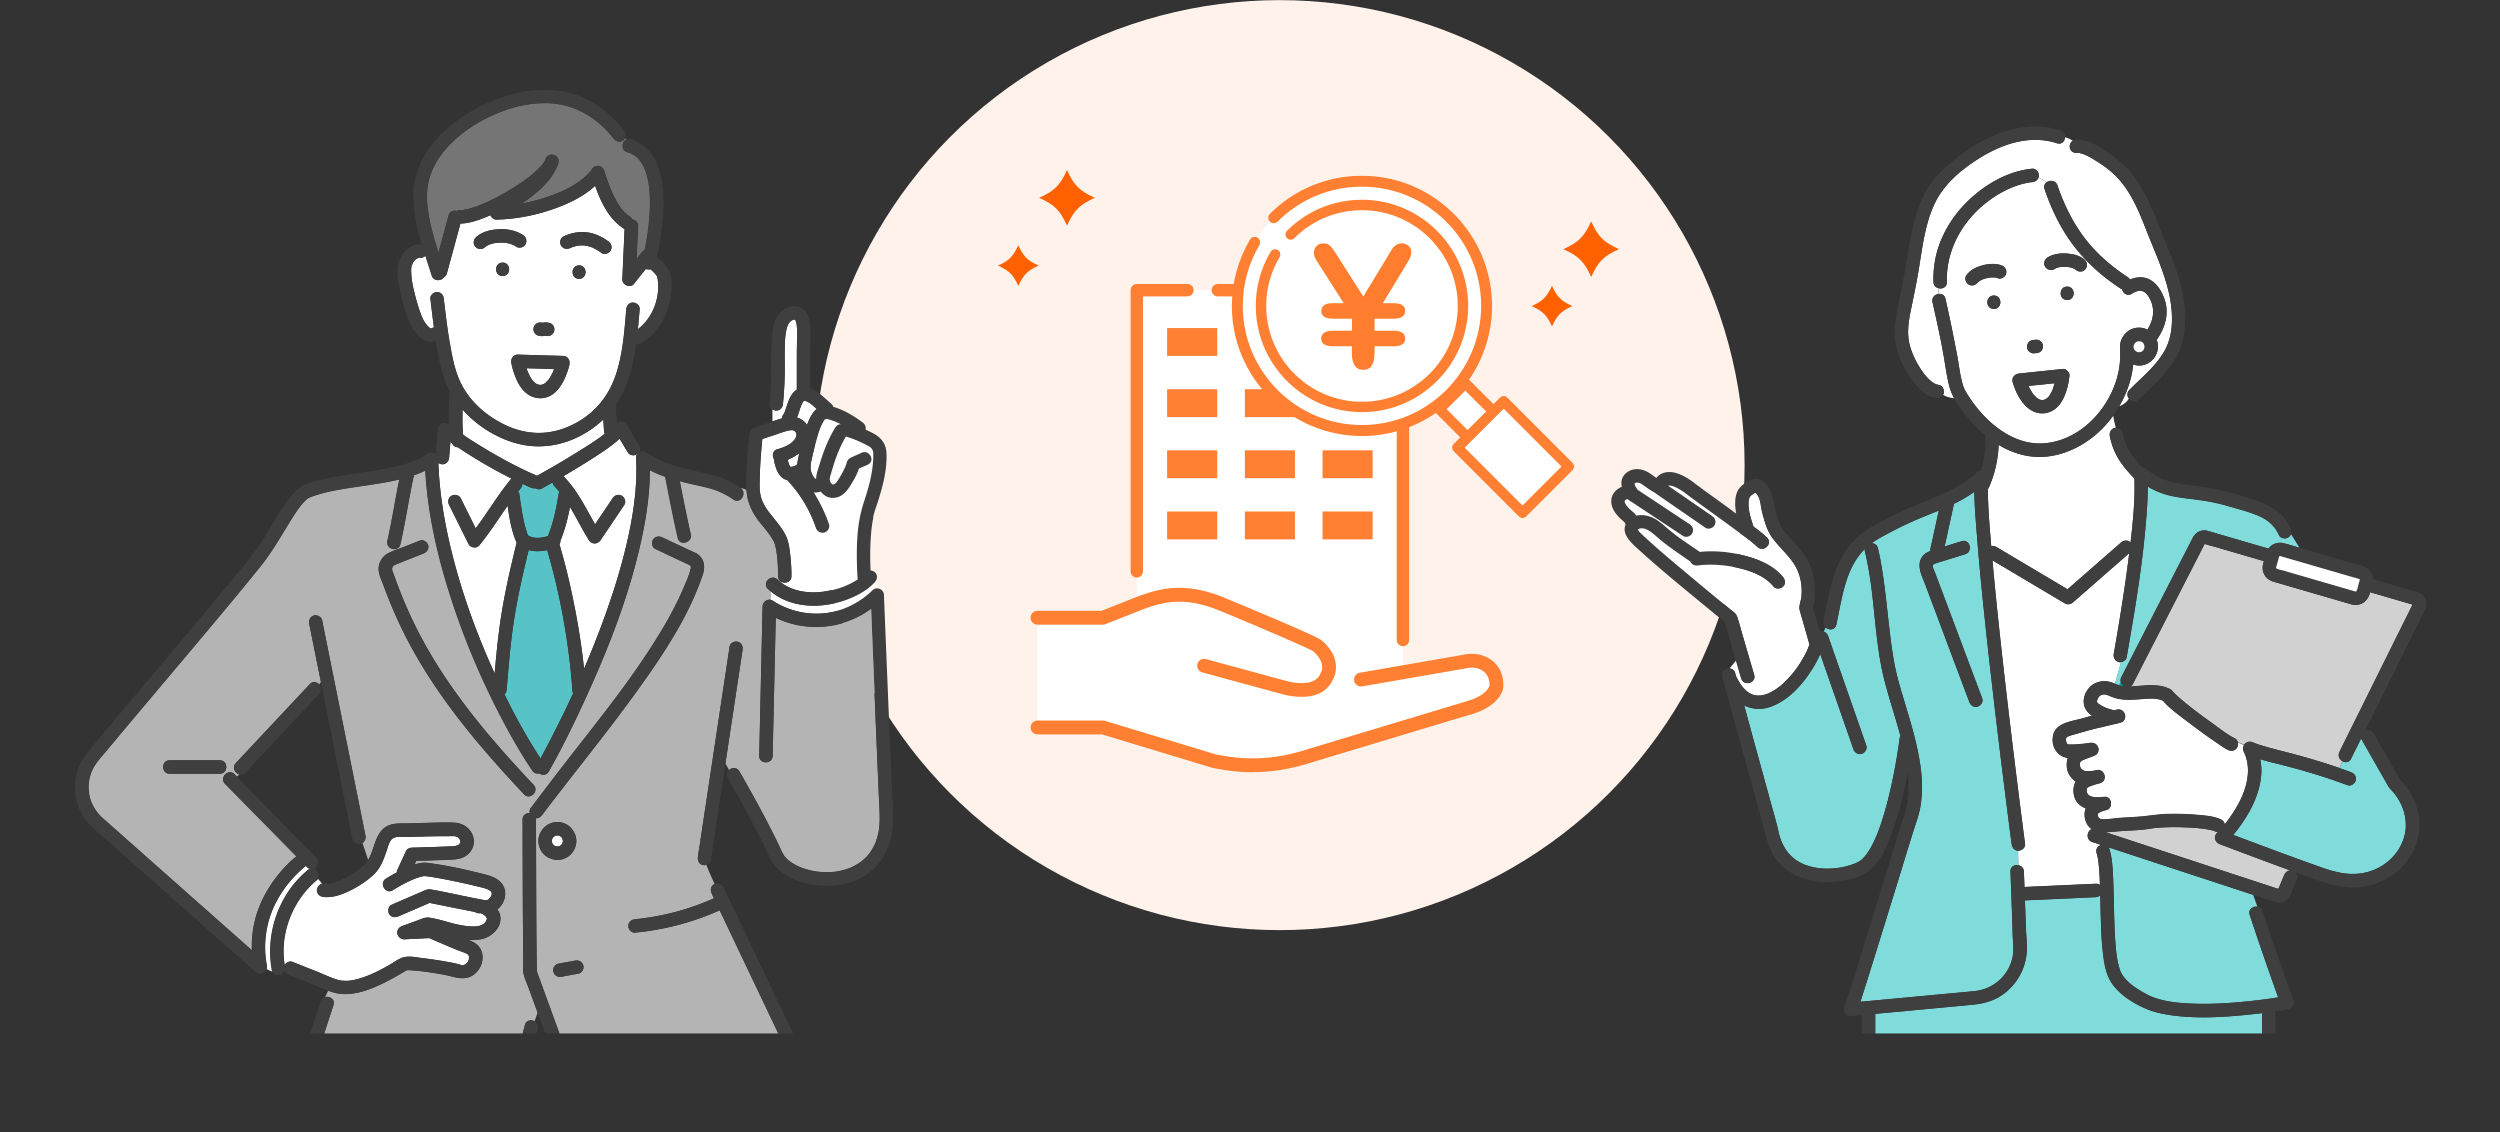 <svg id="_レイヤー_2" xmlns="http://www.w3.org/2000/svg" viewBox="0 0 551.89 249.96"><rect x="0" y="0" width="551.89" height="249.96" fill="#333333" stroke="none"/><defs><clipPath id="clippath"><path class="cls-13" d="M344.2 10.45h207.69v217.7H344.2z"/></clipPath><clipPath id="clippath-1"><path class="cls-13" d="M0 10.45h211.8v217.7H0z"/></clipPath><style>.cls-2{fill:#fff}.cls-3{fill:#d1d1d1}.cls-4{fill:#3f3f3f}.cls-5{fill:#ff6000}.cls-9{fill:#42c9c9}.cls-10{fill:#80dbdb}.cls-11{fill:#00a5a8}.cls-13{fill:none}.cls-14{fill:#57c3c6}.cls-16{fill:#ff8033}</style></defs><g id="_そのまま買い取れる"><circle cx="282.48" cy="102.68" r="102.65" style="fill:#fff2eb"/><path class="cls-2" d="M309.71 64.06h-58.75v87.5l58.75.62V64.06z"/><path class="cls-16" d="M250.96 127.51c-.75 0-1.37-.61-1.37-1.37V64.06c0-.75.61-1.37 1.37-1.37h11.17c.75 0 1.37.61 1.37 1.37s-.61 1.37-1.37 1.37h-9.81v60.71c0 .75-.61 1.37-1.37 1.37ZM309.71 142.66c-.75 0-1.37-.61-1.37-1.37V65.43h-39.5c-.75 0-1.37-.61-1.37-1.37s.61-1.37 1.37-1.37h40.87c.75 0 1.37.61 1.37 1.37v77.23c0 .75-.61 1.37-1.37 1.37Z"/><path class="cls-2" d="M326.59 146.09c-.99-.29-2.05-.28-3.07-.08l-33.87 5.88c5.52-2.6 3.92-7.15.39-9.85a14.31 14.31 0 0 0-3.95-2.15l-17.55-6.99a25.332 25.332 0 0 0-17.42.45l-7.65 3.02h-14.43v24.23h14.43l24.6 7.45c5.98 1.12 9.96 1.24 14.67.69 3.72-.44 7.38-1.29 10.94-2.44l32.58-10.26c1.48-.92 4.07-1.65 4.07-4.44.15-3.03-1.5-4.84-3.74-5.5Z"/><path class="cls-16" d="M276.52 170.47c-1.82 0-3.63-.13-5.43-.38-1.04-.15-2.12-.33-3.3-.55a.47.47 0 0 1-.16-.04l-24.38-7.38h-14.2c-.84 0-1.53-.68-1.53-1.53s.68-1.53 1.53-1.53h14.43c.15 0 .3.02.44.07l24.52 7.42c1.11.21 2.12.37 3.09.51 5.14.73 10.36.33 15.53-1.19l36.93-11.13c.81-.24 1.66.21 1.9 1.02s-.21 1.66-1.02 1.9l-36.94 11.13c-3.79 1.11-7.6 1.66-11.4 1.66Z"/><path class="cls-16" d="M324.42 157.74a1.527 1.527 0 0 1-.44-2.99c3.98-1.19 4.73-3.03 4.83-3.36.07-2.5-1.39-3.47-2.65-3.84-.69-.2-1.47-.22-2.34-.04l-23.11 4.01c-.83.14-1.62-.41-1.77-1.24-.14-.83.41-1.62 1.24-1.77l23.08-4c1.31-.26 2.59-.23 3.76.12 3.2.94 5.01 3.57 4.84 7.04v.12c-.05.4-.68 4-6.99 5.89-.15.04-.29.06-.44.06ZM287.33 153.83h-.02c-2.24 0-4.22-.58-4.51-.67l-17.39-4.72a1.526 1.526 0 0 1-1.07-1.87c.22-.81 1.06-1.29 1.87-1.07l17.41 4.73s.04.01.06.02c.06.02 6.38 1.94 7.79-1.51.04-.09.08-.17.13-.26.12-.2 1.18-2.2-1.76-4.74-1.43-.91-20.01-8.77-21.8-9.4-6.68-2.41-11.05-1.67-16.36.43l-7.65 3.02c-.18.07-.37.11-.56.11h-14.43c-.84 0-1.53-.68-1.53-1.53s.68-1.53 1.53-1.53h14.14l7.38-2.92c5.84-2.31 10.97-3.19 18.5-.46.17.06 21.06 8.65 22.65 9.86.02.02.04.03.06.05 4.01 3.42 3.4 7.06 2.46 8.64-.77 1.77-2.59 3.82-6.91 3.82ZM257.65 78.58h11.06v-6.16h-11.06v6.16ZM257.65 92.08h11.06v-6.16h-11.06v6.16ZM257.65 105.57h11.06v-6.16h-11.06v6.16ZM257.65 119.07h11.06v-6.16h-11.06v6.16ZM274.81 78.58h11.06v-6.16h-11.06v6.16ZM274.81 92.08h11.06v-6.16h-11.06v6.16ZM274.81 105.57h11.06v-6.16h-11.06v6.16ZM274.81 119.07h11.06v-6.16h-11.06v6.16ZM291.96 78.58h11.06v-6.16h-11.06v6.16ZM291.96 92.08h11.06v-6.16h-11.06v6.16ZM291.96 105.57h11.06v-6.16h-11.06v6.16ZM291.96 119.07h11.06v-6.16h-11.06v6.16Z"/><g style="clip-path:url(#clippath)"><path class="cls-11" d="M453.85 59.21s-.08.04-.13.05c.04-.01.06-.02.09-.03 0 0 .02-.01.03-.02h.01ZM447.63 84.85c-.03-.17-.08-.22-.07-.17l.06.15s0 .02.01.03ZM453.9 59.19s.04-.01.06-.02c-.01 0-.06.02-.11.04.02 0 .03-.01.05-.02ZM448.86 87.03c-.07-.09-.04-.05 0 0Z"/><path class="cls-2" d="M448.51 86.52c.08.13.17.26.26.39.03.05.07.09.1.14.01.02.03.04.04.05.24.27.49.51.75.76 0 0 0 .01.02.02.04.03.09.05.12.08.13.08.26.14.39.22.08.02.15.05.23.07.06.02.12.03.17.04.03 0 .06.02.08.02.13 0 .33-.02.36-.01l.16-.03c.09-.02.17-.06.26-.08.11-.07.23-.13.34-.2.01 0 .02 0 .03-.02.03-.03.06-.06.08-.07.12-.11.23-.22.34-.34l.06-.06c.02-.03.05-.07.06-.1.09-.14.19-.28.27-.42.15-.26.35-.57.44-.87-.13.44.05-.13.09-.24.05-.14.1-.28.15-.43.09-.27.16-.55.23-.82v-.02l-5.76.6c.07.15.13.3.21.44.16.3.32.59.5.88Z"/><path class="cls-3" d="M490.05 186.37c-1.01-.38-1.51-1.64-.65-2.47.08-.08.15-.16.23-.24-.23 0-.48-.04-.72-.17-.02 0-.02-.01-.04-.02-.06-.01-.12-.04-.17-.06-.19-.06-.39-.11-.58-.16-.49-.12-1-.2-1.5-.28-.06 0-.28-.04-.29-.04-.11-.01-.22-.03-.33-.04-.34-.04-.69-.07-1.03-.1-.68-.06-1.36-.1-2.03-.13-2.36-.11-4.74-.12-7.09.11-.15.01-.3.03-.44.05-.02 0-.18.02-.25.03-.17.03-.34.05-.51.08-.75.12-1.5.21-2.26.28-1.6.14-3.2.17-4.8.3-.85.07-1.79.2-2.72.22 1.24.41 2.47.81 3.71 1.22 8.06 2.65 16.12 5.3 24.19 7.94 2.94.96 5.87 1.93 8.81 2.89.36.12.71.23 1.07.35l.32.08c.1-.25.21-.5.32-.74.32-.75.63-1.5.95-2.26.25-.6.73-1.05 1.35-1.08-1.27-.46-2.53-.93-3.8-1.39-3.91-1.45-7.82-2.91-11.72-4.39Z"/><path class="cls-11" d="M456.2 162.69c.05-.07.03-.04 0 0ZM387.67 108.65s.06.05.06.02c0 .02.15-.34-.06-.02ZM409.6 190.63c-.16.07-.07.03 0 0Z"/><path class="cls-10" d="M465.47 187.06c.09.13.16.27.21.44.65 2.21.72 4.63.82 6.93.13 2.98.15 5.97.24 8.95.04 1.32.1 2.64.18 3.96.04.63.09 1.27.15 1.9l.09.9c.02.13.03.27.05.4 0 .06.01.09.01.12s0 .06.02.11c.14.96.31 1.93.59 2.86.07.23.15.45.22.67.01.03.05.12.07.17.02.05.05.11.07.16.26.52.59 1.01.97 1.44 1.1 1.25 2.47 2.16 3.91 2.97.59.33 1.18.65 1.8.94.02.01.03.01.05.02h.02c.1.04.21.08.31.12.21.08.43.16.65.23 2.24.73 4.24.97 6.5 1.12 4.95.33 9.95 0 14.88-.54 1.01-.11 2.01-.23 3.02-.37.12-.02.43-.06.5-.07.19-.03.37-.05.56-.08l1-.15c.19-.03.37-.06.55-.09-2.17-6.05-4.27-12.12-6.28-18.22-.39-1.2.72-1.94 1.69-1.79l-.92-2.62c-6.32-2.08-12.64-4.15-18.97-6.23-4.33-1.42-8.66-2.85-13-4.27ZM444.09 186.33s0-.08-.02-.11c-.37-2.78-.72-5.55-1.07-8.33-.74-5.86-1.47-11.73-2.17-17.6-.86-7.19-1.69-14.39-2.46-21.59-.71-6.68-1.39-13.36-1.91-20.06-.26-3.33-.57-6.7-.61-10.06a31.134 31.134 0 0 1-4.49 2.65v.02c-.72 3.13-1.37 6.27-2.07 9.41l3.75-1.17c1.83-.57 2.6 2.29.79 2.86-1.47.46-2.94.92-4.42 1.38-.75.23-1.52.43-2.26.71-.4.15-.55.33-.44.77.12.48.36.95.53 1.41.42 1.13.84 2.25 1.27 3.37 1.24 3.3 2.48 6.61 3.72 9.91 1.79 4.76 3.57 9.53 5.36 14.29.28.75-.32 1.62-1.03 1.82-.82.23-1.54-.29-1.82-1.03-.72-1.93-1.45-3.85-2.17-5.78-2.51-6.7-5.02-13.39-7.54-20.09-.8-2.14-2.3-4.74-.21-6.7.4-.37.86-.58 1.34-.75-.03-.2-.03-.41.02-.61.63-2.77 1.22-5.56 1.83-8.34-1.87.77-3.75 1.5-5.6 2.32-1.73.77-3.43 1.59-5.1 2.48-1.4.74-2.88 1.51-4.15 2.44.6-.02 1.2.29 1.39 1.05.26 1.03.47 2.07.66 3.12.92 5.09 1.36 10.26 1.97 15.39.28 2.36.6 4.73 1.04 7.06.45 2.37 1.11 4.69 1.8 7 1.6 5.36 3.34 10.7 4.03 16.27.34 2.74.35 5.49-.1 8.22-.22 1.35-.64 2.63-1.07 3.92-1.32 4.08-2.55 8.19-3.81 12.28-1.94 6.28-3.87 12.55-5.83 18.83-.74 2.37-1.48 4.73-2.23 7.09-.1.31-.19.63-.29.96.48-.03.96-.07 1.44-.11l6.43-.6 13.81-1.29 3.48-.33a9.61 9.61 0 0 0 6.16-3.07 9.414 9.414 0 0 0 2.15-3.99c.34-1.3.29-2.54.2-3.87-.1-1.49-.11-2.99-.16-4.48-.13-3.66-.27-7.33-.4-10.99-.04-1.09.91-1.55 1.74-1.4l-.06-3.19c-.83-.04-1.31-.7-1.41-1.47Z"/><path class="cls-2" d="M383.06 148.63c.03.09.05.18.08.28.04.13.07.25.11.38.02.03.03.05.05.08.55 1.1 1.14 2.09 2 2.93.56.54 1.22.94 1.87 1.12.18.05.35.08.53.11.06 0 .28.02.34.02.19 0 .39 0 .58-.01.07 0 .15-.01.22-.02h.03c.4-.08.78-.17 1.16-.31.49-.17.38-.13.87-.38 1.61-.83 2.74-1.83 4-3.19 1.25-1.34 2.22-2.68 3.15-4.33.64-1.14 1.09-2.01 1.42-3.14-.04-.08-.08-.17-.11-.27-.61-2.14-1.22-4.29-1.84-6.43-.08-.27-.17-.54-.23-.82-.21-.9.29-1.93.39-2.84.2-1.92-.03-3.86-.76-5.66-1.22-3.01-3.92-4.95-5.75-7.56-.82-1.17-1.33-2.54-1.72-3.91-.25-.85-.49-1.71-.64-2.59-.13-.78-.23-1.6-.56-2.33a4.28 4.28 0 0 0-.4-.69c-.07-.1-.2-.21-.3-.31-.13.08-.36.17-.44.23-.7.47-.92.69-1.04 1.41-.3 1.85.43 4.04 1.03 5.84 1.03.77 2.04 1.55 2.97 2.42 1.4 1.31-.7 3.4-2.09 2.09-1.56-1.46-3.37-2.69-5.09-3.96-3.02-2.23-6.08-4.41-9.11-6.63-.47-.35-.94-.7-1.4-1.05-.03-.03-.05-.04-.07-.06-.01 0-.02-.01-.04-.03l-.21-.15c-.15-.11-.3-.22-.46-.32-.36-.25-.74-.48-1.12-.69-.65-.35-1.46-.74-2.19-.64.02 0 0 0-.03.01 3.24 2.24 6.49 4.47 9.73 6.71.66.46.96 1.29.53 2.03-.38.65-1.37.99-2.03.53-3.67-2.55-7.37-5.07-11.04-7.62-.07-.05-.14-.11-.21-.17-.66-.32-1.26-.75-1.87-1.18-.67-.47-1.32-1.08-2.07-.97-.27.04-.39.11-.45.2.05-.04.04.19 0 .06.08.23.07.28.15.44.07.15.16.29.25.43.02.04.22.32.24.35.04.05.08.1.13.15l.96.63c3.49 2.31 6.98 4.62 10.46 6.93.67.44.95 1.3.53 2.03-.39.66-1.36.97-2.03.53-.51-.34-1.03-.68-1.54-1.02-2.15-1.43-4.31-2.85-6.46-4.28-.91-.6-1.82-1.21-2.73-1.81-.2-.13-.39-.26-.59-.39-.2-.07-.39-.19-.57-.38l-.01-.01c-.02-.01-.03-.02-.05-.03-.06-.04-.12-.08-.19-.11-.01 0-.02-.01-.03-.02-.06-.02-.11-.03-.14-.04h-.05c-.03.01-.07.02-.11.03-.02 0-.04.02-.05.03a.47.47 0 0 1-.09.06l-.19.19s-.01.02-.02.03v.01c0 .02-.03.15-.04.17v.02c.01.06.02.11.04.17.01.04.03.08.04.12l.09.18c.09.17.2.33.31.49l.02.02c.06.07.12.15.19.22.13.15.27.29.41.43.5.48 1.11.87 1.46 1.47 1.22-.29 2.62-.03 3.72.49 1.26.6 2.28 1.57 3.33 2.46.83.7 1.68 1.37 2.55 2 1.45 1.05 2.97 2.02 4.43 3.05 3.13-.31 6.32-.02 9.37.7 3.26.78 6.83 2.17 8.99 4.85.5.63.62 1.48 0 2.09-.52.52-1.59.62-2.09 0-1.84-2.29-4.82-3.41-7.68-4.09-1.58-.38-3.18-.61-4.8-.69-.74-.04-1.47-.05-2.21-.03-.37.01-.74.03-1.11.06-.16.01-.33.03-.49.05-.06 0-.13.01-.19.02-.03 0-.06 0-.11.02-.73.11-1.46-.15-1.75-.85-2.26-1.59-4.56-3.09-6.7-4.86-1.17-.97-2.67-2.56-4.2-2.49.02 0-.23.05-.35.08-.03.02-.1.05-.12.06-.08.04-.19.17-.18.11-.08.27.56.82.77 1.02 3.25 3.08 6.71 5.95 10.14 8.82 3.13 2.62 6.27 5.23 9.44 7.81.61.5 1.27.88 1.53 1.67.42 1.26.75 2.56 1.12 3.84.87 2.98 1.74 5.96 2.61 8.93.54 1.84-2.32 2.61-2.86.79-.16-.53-.31-1.07-.47-1.6l-.69-2.37c-.46.62-.97 1.18-1.43 1.77.56.03 1.09.35 1.28 1.04Z"/><path class="cls-11" d="M468.16 150.46a4.6 4.6 0 0 0-.28.84c.17.05.35.1.53.14.18.03.36.06.55.08-.39-.22-.7-.6-.79-1.05Z"/><path class="cls-2" d="M467.67 146.15c-.82-.23-1.17-1.03-1.03-1.82.5-2.83.98-5.67 1.44-8.5.73-4.55 1.41-9.12 1.97-13.7-.44.39-.88.77-1.32 1.16-3.7 3.23-7.39 6.47-11.09 9.7-.5.43-1.2.59-1.79.23-.69-.41-1.38-.82-2.08-1.23-4.64-2.76-9.27-5.52-13.91-8.27.52 5.9 1.13 11.78 1.77 17.67.78 7.14 1.61 14.27 2.47 21.4a2389.526 2389.526 0 0 0 2.96 23.55c.11.8-.76 1.48-1.48 1.48h-.07l.06 3.19c.63.12 1.19.58 1.22 1.4 0 .1 0 .2.01.3l.12 3.14c.1-.02.2-.04.31-.04l1.96-.09c4.49-.2 8.98-.41 13.47-.61.39-.02.69.1.92.28-.02-.43-.03-.85-.05-1.28-.05-1.13-.12-2.27-.24-3.4-.02-.15-.03-.3-.05-.45 0-.07-.03-.19-.03-.21-.03-.2-.06-.4-.1-.6-.07-.39-.16-.77-.27-1.14-.27-.91.31-1.56 1.02-1.76l-1.97-.65c-1.46-.48-1.23-2.43-.14-2.85-.45-.31-.85-.75-1.14-1.36-.47-.98-.59-2.22-.16-3.23-1.31-.5-2.36-1.44-2.64-3.06-.17-1.01-.05-2.03.42-2.86-.97-.64-1.71-1.67-1.91-2.79-.14-.79-.09-1.65.17-2.42-2.53-.31-3.88-2.87-3.17-5.28.75-2.55 4.27-2.84 6.42-3.46.69-.2 1.39-.39 2.09-.57-.41-.28-.79-.6-1.09-.99-1.6-1.99-.42-5.09 1.73-6.15 1.01-.5 2.07-.61 3.17-.36.44.1.85.26 1.26.43.41-1.54.93-3.1 1.31-4.73-.18.02-.36.01-.52-.03Z"/><path class="cls-2" d="M449.8 100.88c-3.08-.09-5.98-1.09-8.58-2.65-.13 3.24-.85 6.49-2.17 9.42-.05.12-.13.22-.22.31.03 4.21.4 8.44.76 12.64.34-.1.72-.08 1.11.16.69.41 1.38.82 2.08 1.23 4.55 2.71 9.1 5.41 13.65 8.12l.72-.63c3.7-3.23 7.39-6.47 11.09-9.7.6-.53 1.5-.6 2.09 0 .02-.18.05-.37.07-.55.5-4.49.96-9.06.78-13.59-1.14-1.18-2.23-2.4-3.15-3.77a15.016 15.016 0 0 1-2.26-5.56c-.15-.82.22-1.56 1.03-1.82.1-.03.2-.05.3-.05-.27-.86-.46-1.75-.58-2.67-.56.77-1.16 1.51-1.8 2.21-3.75 4.1-9.25 7.05-14.91 6.9ZM478.9 65.1c-1.06-4.99-3.27-9.64-5.11-14.36-1.61-4.12-3.35-8.4-6.47-11.64-1.4-1.45-2.74-2.42-4.47-3.52-.83-.53-1.69-1.05-2.6-1.43a8.07 8.07 0 0 0-1.08-.35c-.06-.02-.13-.03-.2-.04h-.04c-.13 0-.47.04-.15-.02-.79.14-1.59-.2-1.82-1.03-.16-.58.1-1.31.62-1.65-.55-.34-1.12-.61-1.7-.75-.06.85-.76 1.65-1.81 1.31-5.79-1.89-11.79.03-16.8 3.11-4.17 2.57-8.14 5.83-10.25 10.34-2.07 4.43-2.64 9.51-3.43 14.28-.48 2.94-1.08 5.83-1.69 8.75-.55 2.65-1.03 5.48-.3 8.14.54 1.97 1.46 3.81 2.6 5.52.56.82 1.19 1.59 1.94 2.25.58.51 1.17.85 1.91.98.79.14 1.23 1.11 1.03 1.82-.03.13-.09.24-.15.34.77.45 1.6.67 2.45.77-.45-.85-.82-1.72-1.06-2.64-.6-2.33-.89-4.77-1.32-7.14-.68-3.82-1.53-7.62-2.39-11.41-.23-1.01.51-1.71 1.31-1.82.02-.43.04-.85.07-1.28-.61-.13-1.15-.59-1.17-1.39-.09-2.94.38-5.91 1.44-8.65 1.79-4.64 4.94-8.57 8.89-11.56 3.32-2.52 7.28-4.39 11.46-4.79.8-.08 1.48.74 1.48 1.48 0 .18-.04.34-.09.49.65.23 1.24.58 1.77 1.06.73-.55 2.04-.45 2.43.69 1.4 4.13 3.33 8.09 5.97 11.58 2.61 3.43 5.9 6.29 9.5 8.63.24.16.4.35.51.56 1.51-.63 3.19-.75 4.66.17 1.35.84 2.21 2.22 2.8 3.67 1.38 3.34.4 6.72-1.55 9.48.03.06.05.11.07.17.64 1.83-.19 3.95-1.85 4.92-.7.41-1.58.64-2.39.56-.36-.03-.69-.12-1.01-.22-.31 3.24-1.42 6.39-3.07 9.21.92-.36 1.66-.9 2.13-1.72-.4-.53-.49-1.28.11-1.89 2.82-2.87 6.15-5.49 7.98-9.04 1.82-3.52 1.66-8.04.84-11.94Z"/><path class="cls-2" d="M450.01 39.22c-.21.57-.76.93-1.39.99-.12.01-.23.02-.35.04-.05 0-.13.02-.16.02-.21.04-.43.07-.64.11a18.49 18.49 0 0 0-4.19 1.39c-7.85 3.69-13.78 11.57-13.5 20.49.04 1.11-.95 1.57-1.79 1.39-.02.43-.05.85-.07 1.28.66-.1 1.35.19 1.55 1.04.92 4.05 1.74 8.12 2.53 12.19.44 2.29.66 4.66 1.33 6.89.29.97.93 1.96 1.59 2.95.75 1.12 1.57 2.19 2.47 3.19 3.49 3.89 8.3 7.07 13.73 6.71 9.9-.66 17.62-11.19 16.88-20.72-.01-.13.01-.26.04-.39-.04-.55.02-1.1.21-1.6a4.5 4.5 0 0 1 1.63-2.12c.66-.47 1.55-.72 2.36-.71.62 0 1.26.16 1.82.44 1.14-1.82 1.67-3.92.85-6.13a.793.793 0 0 0-.04-.09l-.15-.33c-.12-.24-.25-.48-.39-.71-.07-.11-.14-.22-.21-.32-.03-.05-.04-.07-.05-.08-.02-.02-.04-.04-.08-.09-.1-.11-.21-.22-.32-.33-.03-.03-.13-.11-.18-.15-.08-.06-.17-.11-.25-.16-.04-.03-.15-.07-.19-.09-.13-.04-.25-.08-.38-.11-.08 0-.16-.01-.24-.01 0 0-.24.02-.28.02-.15.03-.29.06-.44.11-.4.12-.75.33-1.11.54-.99.6-1.92-.1-2.14-.97a1.91 1.91 0 0 1-.28-.15c-3.99-2.6-7.54-5.74-10.43-9.53-2.85-3.74-4.89-8.01-6.4-12.45-.22-.65.01-1.17.43-1.48a5.19 5.19 0 0 0-1.77-1.06Zm-9.85 28.98c-1.91 0-1.91-2.96 0-2.96s1.91 2.96 0 2.96Zm2.71-7.8c-.17.73-1.09 1.31-1.82 1.03-.16-.06-.37-.14-.57-.18h-.08c-.07 0-.13-.01-.2-.01h-.4c-.14 0-.27 0-.41.02a.88.88 0 0 0-.17.02c-.26.05-.53.1-.78.16-.27.07-.54.16-.8.26-.03.01-.07.03-.09.04-.11.05-.22.11-.33.17-.11.06-.22.13-.33.2-.02.02-.05.03-.07.05-.07.06-.13.11-.19.18-.03.03-.05.06-.08.08 0 0-.01 0-.02.01-.48.57-1.21.76-1.91.39-.67-.35-.98-1.39-.53-2.03.81-1.16 2.15-1.82 3.48-2.19 1.34-.37 2.94-.52 4.27-.02.78.29 1.23.98 1.03 1.82Zm4.74 15.56c.06-.18.16-.34.31-.48.13-.14.29-.25.48-.31.18-.09.37-.14.57-.13h.07c.16-.02.33-.03.49-.05.27 0 .52.07.75.2.1.08.2.15.3.23.18.18.31.4.38.65.02.13.04.26.05.39 0 .2-.03.39-.13.57-.06.18-.16.34-.31.48-.13.14-.29.25-.48.31-.18.09-.37.14-.57.13h-.07c-.16.02-.33.03-.49.05-.27 0-.52-.07-.75-.2-.1-.08-.2-.15-.3-.23-.18-.18-.31-.4-.38-.65-.02-.13-.04-.26-.05-.39 0-.2.03-.39.13-.57Zm9.19 7.35c-.1.93-.29 1.86-.56 2.76-.46 1.51-1.18 3.09-2.43 4.1-1.53 1.24-3.61 1.45-5.33.44-2.16-1.26-3.5-3.94-4.16-6.28-.28-1 .49-1.78 1.43-1.87.4-.04.81-.08 1.21-.13 2.8-.29 5.61-.59 8.41-.88.39-.04.74.13 1 .4.31.28.52.68.48 1.08 0 .13-.01.26-.04.38Zm-.46-17.08c-1.91 0-1.91-2.96 0-2.96s1.91 2.96 0 2.96Zm-4.33-9.39c1.23-.78 2.85-.98 4.28-.87 1.39.11 2.97.43 4 1.46.58.59.54 1.5 0 2.09-.54.59-1.55.55-2.09 0-.02-.02-.04-.04-.06-.05-.07-.04-.14-.09-.21-.13l-.12-.06c-.09-.03-.18-.07-.27-.1-.26-.08-.53-.15-.8-.2-.05 0-.1-.02-.15-.03-.12-.01-.25-.03-.37-.03-.3-.02-.6-.02-.9 0-.15 0-.3.02-.45.03-.04 0-.08.01-.12.02-.26.05-.51.11-.75.2.02 0-.02.02-.15.06-.11.06-.21.11-.32.18-.7.45-1.61.12-2.03-.53-.45-.69-.12-1.61.53-2.03Z"/><path class="cls-10" d="M505.12 118.69c-.63.37-1.71.2-2.03-.53-.93-2.14-2.55-3.44-4.68-4.34-2.14-.9-4.44-1.44-6.67-2.1-2.41-.72-4.86-1.16-7.35-1.46-2.16-.27-4.34-.49-6.43-1.11-1.36-.41-2.63-.99-3.82-1.71 0 1.72-.08 3.44-.2 5.16-.74 10.91-2.57 21.77-4.47 32.53-.11.61-.7 1.01-1.3 1.07-.38 1.63-.9 3.19-1.31 4.73.33.14.66.27 1 .38.07-.28.15-.56.28-.84-.06-.3-.03-.63.14-.98.11-.21.22-.42.33-.64 2-3.9 4-7.8 5.99-11.7 2.51-4.9 5.02-9.79 7.53-14.69.62-1.2 1.25-2.4 1.85-3.61.61-1.22 1.77-2.01 3.19-1.7.2.04.39.11.59.16 3.36.98 6.72 1.96 10.08 2.95.97.28 1.95.57 2.92.85.76-1.05 2.06-1.52 3.39-1.19 1.17.29 2.32.67 3.47 1.01-.61-1-1.21-2.04-1.89-3.05-.09.32-.29.61-.64.81ZM403.59 140.46c.35 1.01.7 2.01 1.05 3.02 1.51 4.32 3.01 8.64 4.52 12.96.95 2.72 1.9 5.45 2.85 8.17.26.76-.3 1.62-1.03 1.82-.81.22-1.56-.28-1.82-1.03-.35-1.01-.7-2.01-1.05-3.02-1.51-4.32-3.01-8.64-4.52-12.96-.59-1.68-1.17-3.36-1.76-5.04-.46 1.13-1.05 2.22-1.69 3.23-2.16 3.49-5.24 6.96-9.19 8.41-1.83.67-3.82.66-5.61-.14-.11-.05-.2-.11-.3-.16.82 3.01 1.63 6.02 2.46 9.03 1.59 5.77 3.18 11.53 4.76 17.3.18.66.3 1.31.46 1.97.49 1.99 1.37 3.71 2.78 5.05.65.62 1.24 1.03 2.17 1.5.56.29.52.27 1.08.46.4.14.81.26 1.22.36 1.62.4 3.19.49 5.07.32.22-.02.43-.04.65-.07.05 0 .34-.05.41-.06.4-.07.79-.14 1.19-.24.72-.17 1.43-.38 2.12-.65.08-.03.15-.06.23-.09l.45-.21c.25-.12.47-.27.7-.42l.22-.19c.1-.09.2-.18.29-.28.24-.24.46-.5.67-.76.01-.02.02-.03.04-.05.05-.08.11-.16.17-.24.1-.15.2-.29.3-.44.21-.33.42-.67.61-1.02.41-.74.77-1.51 1.11-2.29.03-.07.09-.21.09-.22.05-.11.09-.23.14-.34.08-.21.16-.41.24-.62.16-.42.32-.85.46-1.28.33-.96.64-1.93.92-2.9 1.07-3.68 1.88-7.45 2.54-11.23.22-1.27.43-2.54.61-3.81l.09-.66c0-.07.02-.13.03-.2.01-.11.03-.21.04-.32.03-.23.1-.45.19-.65-1.09-4.04-2.44-8.02-3.49-12.07-2.44-9.38-2.03-19.25-4.36-28.64-.05-.2-.05-.39-.03-.56-4.32 4.28-5.02 10.92-6.27 16.7-.27 1.27-1.68 1.3-2.42.62-.12.31-.23.63-.35.94.44.16.8.53.97 1.01ZM499.36 223.95c0-.1.01-.2.03-.29-1.27.15-2.53.3-3.8.42-5.1.49-10.32.78-15.43.16-2.32-.28-4.62-.72-6.76-1.69-2.93-1.32-6.08-3.34-7.65-6.24-1-1.85-1.29-4.03-1.53-6.08-.31-2.68-.4-5.38-.47-8.08-.04-1.51-.07-3.02-.11-4.53-.24.25-.56.42-.99.44l-1.96.09c-4.49.2-8.98.41-13.47.61-.07 0-.14 0-.2-.01l.24 6.59c.06 1.58.28 3.27.16 4.84-.27 3.7-2.13 7.03-5.1 9.24-1.96 1.46-4.27 2.14-6.68 2.37l-4.12.39-14.41 1.35c-1.04.1-2.09.2-3.13.29v18.65h86.59c-.27-.27-.44-.65-.48-1.06-.48-5.8-.74-11.63-.74-17.44Z"/><path class="cls-2" d="M493.86 165.05c-.42.73-1.31.88-2.03.53-.79-.39-1.53-.93-2.26-1.43-2.4-1.63-4.75-3.34-7.05-5.11-1.72-1.32-3.64-2.66-5.05-4.34-1.61-.72-3.57-.43-5.26-.3-2.09.16-4.23.24-6.19-.61-.69-.3-1.42-.68-2.16-.34-.41.18-.61.47-.79.87-.07.16-.14.31-.16.49 0 .02.02.19.01.18.07.18.19.3.43.47.45.33 1 .59 1.51.81.42.17.85.31 1.29.43l.49.12c.02 0 .04 0 .06.01.2-.05.4-.09.6-.14 1.86-.45 2.64 2.41.79 2.86-.19.05-.38.09-.56.14-.18.1-.38.15-.59.14-.81.19-1.61.39-2.42.58-1.04.25-2.1.47-3.13.75-1.13.31-2.25.64-3.38.96-.49.14-1.11.31-1.51.49-.02 0-.23.15-.35.22-.02.05-.03.1-.04.15 0 .02-.02.11-.03.14-.01.17-.02.34 0 .5.01.13.18.53.22.58.25.31 0 0 .25.17.02.01.05.02.08.02h.02c.35 0 .7.02 1.05 0 .9-.03 1.79-.12 2.68-.22.18-.02.36-.04.54-.07.11-.01.31-.04.3-.04.07 0 .14-.02.2-.03 1.86-.27 2.62 2.2.79 2.86-.75.27-1.5.55-2.23.85-.74.31-.95.58-.82 1.4.05.33.26.63.53.83.09.07.21.14.32.2-.02-.02.28.06.24.07.86.11 1.79 0 2.53-.18 1.85-.45 2.63 2.38.79 2.86-.75.19-1.52.4-2.24.7-.09.04-.54.26-.61.39-.13.22-.09.63-.05.84.32 1.49 2.65 1.21 3.9 1.09 1.68-.16 2 2.57.39 2.91-.36.08-.72.18-1.06.33-.22.1-.58.25-.75.44-.04.04-.05.13-.06.28 0 .11.15.63.24.71.34.27.68.28 1.16.28 1.17 0 2.33-.22 3.5-.31 1.45-.1 2.9-.15 4.34-.27 2.07-.18 4.08-.54 6.17-.59 2.26-.06 4.52 0 6.77.21 1.68.15 3.55.28 5.09 1.06.48.25.7.63.74 1.02.58-.71 1.01-1.28 1.64-2.23.88-1.32 1.72-2.78 2.31-4.21 1.27-3.05 1.77-6.49.28-9.59-.27-.56-.21-1.11.05-1.51l-1.43-.59c.12.4.09.86-.12 1.21Z"/><path class="cls-3" d="M532.17 133.36c-.56-.16-1.12-.33-1.69-.49-1.82-.53-3.65-1.07-5.47-1.6-.6-.17-1.19-.35-1.79-.52-.03.09-.06.18-.08.27-.49 1.68-1.84 2.74-3.57 2.51-.11 0-.23-.03-.35-.06-3.74-1.09-7.48-2.17-11.21-3.26-1.76-.51-3.53-1.02-5.29-1.54-.33-.1-.67-.18-1-.29-1.69-.56-2.56-2.19-2.12-3.91.05-.19.11-.39.16-.58-1.99-.58-3.99-1.17-5.98-1.75-1.73-.5-3.45-1.01-5.18-1.51-.63-.18-1.3-.32-1.92-.55-.01.03-.02.06-.04.1-.04.11-.11.21-.16.31-.25.49-.51.99-.76 1.48-.94 1.84-1.89 3.68-2.83 5.53-2.58 5.04-5.17 10.08-7.75 15.12-1.43 2.78-2.85 5.56-4.28 8.35-.15.29-.34.47-.56.59 1.28-.02 2.57-.21 3.82-.27 1.03-.04 2.06 0 3.08.2.54.11 1.05.29 1.55.51.24.11.49.22.68.41.51.51.2.25.08.1.02.03.04.06.06.08.66.68 1.33 1.33 2.06 1.94 2.19 1.85 4.36 3.45 6.74 5.15 1.59 1.14 3.21 2.46 4.97 3.33.33.16.55.47.65.81l1.43.59c.38-.59 1.17-.89 1.97-.51.05.02.21.09.26.11.09.04.18.07.26.1.26.1.53.19.79.28.61.2 1.24.38 1.86.56 1.61.45 3.23.85 4.85 1.27 3.73.97 7.43 2.06 11.07 3.33l.6-1.53c-.64-.38-1.06-1.18-.64-2.02.09-.19.19-.38.28-.56 1.81-3.65 3.63-7.31 5.44-10.96 2.5-5.03 4.99-10.06 7.49-15.09.84-1.7 1.68-3.4 2.53-5.09.13-.27.26-.54.39-.8-.15-.05-.29-.12-.39-.15Z"/><path class="cls-10" d="M519.01 170.48c.75.28 1.26.99 1.03 1.82-.2.72-1.07 1.32-1.82 1.03-.94-.35-1.88-.69-2.83-1.01l-.22.57.22-.57c-3.61-1.25-7.27-2.32-10.97-3.28-1.8-.47-3.65-.87-5.45-1.42.24 1.18.31 2.38.2 3.6-.34 3.72-1.95 7.2-4.03 10.26-.66.97-1.38 1.93-2.14 2.85 3.67 1.39 7.35 2.76 11.04 4.12 2.83 1.04 5.66 2.07 8.51 3.07 2.82.99 5.62 1.72 8.63 1.3 4.75-.67 8.82-4.14 9.76-8.89.42-2.16.02-4.69-1.09-6.79-.34-.64-.73-1.26-1.17-1.84-.43-.56-1.01-1.04-1.39-1.63-.24-.36-.44-.76-.65-1.14-1.76-3.07-3.51-6.15-5.27-9.22-.06-.1-.1-.2-.13-.3-.74 1.5-1.49 3-2.23 4.5-.42.86-1.28.91-1.92.53l-.6 1.53c.85.3 1.7.59 2.54.91Z"/><path class="cls-11" d="M532.86 132.91s-.07.1-.09.17c.02-.05.05-.15.09-.17ZM532.89 133.59s.09.05.15.02c-.01 0-.04-.02-.05-.02h-.1Z"/><path class="cls-4" d="M501.58 242.87c.36 0 .74-.16 1.02-.42h-2.02c.25.25.6.42 1 .42ZM411.03 242.88c0 1.91 2.96 1.91 2.96 0v-.42h-2.96v.42ZM380.21 149.42c.1.35.2.71.29 1.06.09-1.18.63-2.06 1.28-2.89-.91-.05-1.89.69-1.58 1.83Z"/><path class="cls-4" d="M530.81 143.7c1.53-3.08 3.12-6.13 4.59-9.24.71-1.52 0-3.16-1.58-3.7-.22-.07-.44-.13-.66-.19-1.32-.38-2.63-.77-3.95-1.15l-5.32-1.56c-.06-1.41-1.04-2.49-2.36-2.9-.45-.14-.9-.26-1.35-.39-4.11-1.19-8.21-2.39-12.32-3.58l-.2-.06c.43.71.88 1.41 1.36 2.06-.49-.65-.93-1.34-1.36-2.06-1.15-.34-2.31-.71-3.47-1.01-1.33-.34-2.64.14-3.39 1.19-.97-.28-1.95-.57-2.92-.85-3.36-.98-6.72-1.96-10.08-2.95-.2-.06-.39-.12-.59-.16-1.42-.31-2.58.47-3.19 1.7-.6 1.21-1.23 2.41-1.85 3.61-2.51 4.9-5.02 9.79-7.53 14.69-2 3.9-4 7.8-5.99 11.7-.11.21-.22.42-.33.64-.18.34-.21.68-.14.98.13-.27.3-.55.58-.82-.27.27-.45.55-.58.82.09.45.4.83.79 1.05-.18-.02-.36-.04-.55-.08a3.18 3.18 0 0 1-.53-.14c-.16.63-.29 1.26-.92 1.89.63-.63.76-1.26.92-1.89-.34-.11-.67-.24-1-.38-.2.76-.39 1.52-.51 2.27.13-.76.31-1.51.51-2.27-.41-.17-.82-.33-1.26-.43a4.698 4.698 0 0 0-3.17.36c-2.16 1.06-3.33 4.16-1.73 6.15.31.38.68.71 1.09.99-.7.18-1.4.37-2.09.57-2.15.63-5.67.92-6.42 3.46-.71 2.41.64 4.97 3.17 5.28-.26.77-.31 1.63-.17 2.42.2 1.13.94 2.15 1.91 2.79-.47.84-.59 1.86-.42 2.86.28 1.62 1.33 2.56 2.64 3.06-.43 1.01-.31 2.25.16 3.23.3.61.69 1.05 1.14 1.36-1.09.43-1.32 2.37.14 2.85l1.97.65c-.71.2-1.28.85-1.02 1.76.11.38.2.76.27 1.14.04.2.07.4.1.6 0 .02.02.14.03.21a54.919 54.919 0 0 1 .29 3.85c.02.43.03.85.05 1.28-.23-.19-.53-.3-.92-.28-4.49.2-8.98.41-13.47.61l-1.96.09c-.11 0-.21.02-.31.04l-.12-3.14c0-.1 0-.2-.01-.3-.03-.82-.59-1.28-1.22-1.4l.11 6.37-.11-6.37c-.83-.15-1.78.31-1.74 1.4.13 3.66.27 7.33.4 10.99.05 1.49.06 2.99.16 4.48.09 1.33.14 2.57-.2 3.87a9.524 9.524 0 0 1-2.15 3.99 9.563 9.563 0 0 1-6.16 3.07l-3.48.33-13.81 1.29-6.43.6c-.47.04-.95.08-1.44.11.09-.32.19-.65.29-.96.75-2.36 1.49-4.73 2.23-7.09 1.96-6.27 3.89-12.55 5.83-18.83 1.26-4.1 2.49-8.21 3.81-12.28.42-1.3.84-2.57 1.07-3.92.45-2.73.44-5.48.1-8.22-.69-5.57-2.43-10.91-4.03-16.27-.69-2.31-1.35-4.63-1.8-7-.45-2.34-.76-4.7-1.04-7.06-.62-5.13-1.06-10.3-1.97-15.39-.19-1.05-.4-2.09-.66-3.12-.19-.76-.78-1.07-1.39-1.05 1.27-.93 2.75-1.7 4.15-2.44 1.67-.88 3.37-1.71 5.1-2.48 1.85-.82 3.73-1.55 5.6-2.32-.61 2.78-1.2 5.57-1.83 8.34-.05.21-.05.41-.02.61-.49.17-.95.38-1.34.75-2.09 1.96-.59 4.56.21 6.7 2.51 6.7 5.02 13.39 7.54 20.09.72 1.93 1.45 3.85 2.17 5.78.28.75 1 1.26 1.82 1.03.72-.2 1.32-1.07 1.03-1.82-1.79-4.76-3.57-9.53-5.36-14.29-1.24-3.3-2.48-6.61-3.72-9.91-.42-1.13-.84-2.25-1.27-3.37-.17-.46-.41-.93-.53-1.41-.11-.45.04-.63.44-.77.74-.27 1.51-.47 2.26-.71 1.47-.46 2.94-.92 4.42-1.38 1.81-.57 1.04-3.43-.79-2.86l-3.75 1.17c.7-3.13 1.35-6.28 2.07-9.41v-.02c1.58-.76 3.07-1.65 4.49-2.65.04 3.36.35 6.73.61 10.06.52 6.7 1.2 13.38 1.91 20.06.77 7.2 1.6 14.4 2.46 21.59.7 5.87 1.42 11.73 2.17 17.6.35 2.78.7 5.55 1.07 8.33 0 .04.01.08.02.11.1.77.58 1.44 1.41 1.47l-.07-3.63.07 3.63h.07c.72 0 1.59-.68 1.48-1.48-.3-2.27-.59-4.54-.88-6.81-.71-5.58-1.4-11.16-2.08-16.74-.86-7.13-1.69-14.26-2.47-21.4-.64-5.88-1.25-11.77-1.77-17.67 4.64 2.76 9.27 5.52 13.91 8.27.69.41 1.38.82 2.08 1.23.6.35 1.3.2 1.79-.23 3.7-3.23 7.39-6.47 11.09-9.7.44-.39.88-.77 1.32-1.16-.56 4.58-1.24 9.14-1.97 13.7-.46 2.84-.94 5.67-1.44 8.5-.14.79.21 1.6 1.03 1.82.16.05.34.05.52.03.32-1.36.55-2.77.55-4.25 0 1.48-.23 2.89-.55 4.25.6-.06 1.19-.46 1.3-1.07 1.9-10.76 3.72-21.62 4.47-32.53.12-1.71.2-3.44.2-5.16 1.19.72 2.46 1.3 3.82 1.71 2.09.62 4.28.85 6.43 1.11 2.49.31 4.94.74 7.35 1.46 2.22.67 4.52 1.2 6.67 2.1 2.12.9 3.75 2.2 4.68 4.34.32.73 1.39.9 2.03.53.35-.2.55-.49.64-.81-.6-.9-1.27-1.78-2.08-2.59.81.81 1.48 1.69 2.08 2.59.11-.38.06-.81-.11-1.21-1.95-4.49-6.71-5.95-11.04-7.2-2.53-.73-5.03-1.44-7.64-1.83-2.21-.33-4.41-.49-6.59-.94-2.41-.5-4.61-1.46-6.51-3.04-.27-.23-.6-.37-.93-.4-.3-.31-.59-.63-.88-.95-.29-.33-.57-.66-.84-1-.02-.02-.03-.04-.04-.05 0 0 0-.01-.02-.02-.07-.09-.14-.18-.2-.27-.13-.18-.26-.37-.39-.55-.24-.36-.46-.72-.67-1.1-.11-.2-.21-.4-.31-.61-.05-.1-.1-.21-.15-.31-.01-.03-.03-.05-.03-.07-.37-.89-.63-1.82-.8-2.77-.12-.66-.86-1.12-1.52-1.09.52 1.67 1.29 3.26 2.24 4.84-.95-1.58-1.72-3.17-2.24-4.84-.1 0-.2.02-.3.05-.82.26-1.19 1-1.03 1.82.37 1.98 1.14 3.88 2.26 5.56.91 1.37 2 2.59 3.15 3.77.18 4.53-.28 9.09-.78 13.59-.02.18-.04.37-.07.55-.6-.6-1.49-.53-2.09 0-3.7 3.23-7.39 6.47-11.09 9.7l-.72.63c-4.55-2.71-9.1-5.41-13.65-8.12-.69-.41-1.38-.82-2.08-1.23-.39-.23-.78-.26-1.11-.16-.35-4.19-.73-8.42-.76-12.64.09-.09.17-.19.22-.31 1.31-2.93 2.04-6.19 2.17-9.42 2.6 1.56 5.5 2.56 8.58 2.65 5.66.16 11.16-2.8 14.91-6.9.64-.7 1.24-1.43 1.8-2.21.48-.67.93-1.37 1.35-2.08-.1.04-.19.08-.3.12.1-.03.2-.08.3-.12 1.65-2.82 2.76-5.97 3.07-9.21.32.11.65.19 1.01.22.82.08 1.69-.15 2.39-.56 1.66-.97 2.49-3.09 1.85-4.92-.02-.06-.05-.11-.07-.17 1.96-2.76 2.93-6.14 1.55-9.48-.59-1.44-1.45-2.82-2.8-3.67-1.47-.92-3.15-.8-4.66-.17-.11-.21-.27-.4-.51-.56-3.6-2.35-6.89-5.2-9.5-8.63-2.65-3.48-4.57-7.45-5.97-11.58-.39-1.15-1.69-1.24-2.43-.69.6.55 1.12 1.27 1.56 2.14-.44-.88-.96-1.59-1.56-2.14-.42.31-.65.83-.43 1.48 1.51 4.44 3.55 8.71 6.4 12.45 2.89 3.79 6.45 6.93 10.43 9.53.1.06.19.11.28.15.22.87 1.15 1.57 2.14.97.36-.22.71-.42 1.11-.54.14-.04.29-.08.44-.11.04 0 .27-.02.28-.02.08 0 .16 0 .24.01.13.03.26.07.38.11.05.02.15.07.19.09.09.05.17.11.25.16.04.04.15.12.18.15.11.11.21.22.32.33.04.05.07.07.08.09 0 0 .01.03.05.08.07.11.15.21.21.32.14.23.27.47.39.71l.15.33c.01.03.02.06.04.09.83 2.21.3 4.31-.85 6.13-.56-.28-1.2-.43-1.82-.44-.81-.01-1.7.23-2.36.71-.77.55-1.3 1.24-1.63 2.12-.19.51-.25 1.06-.21 1.6-.03.12-.05.25-.04.39.74 9.53-6.98 20.06-16.88 20.72-5.43.36-10.24-2.82-13.73-6.71-.9-1-1.72-2.07-2.47-3.19-.66-.99-1.3-1.98-1.59-2.95-.67-2.24-.88-4.61-1.33-6.89-.79-4.08-1.6-8.14-2.53-12.19-.19-.84-.89-1.14-1.55-1.04-.06 1.39-.02 2.77.53 4.16-.55-1.39-.59-2.77-.53-4.16-.79.12-1.54.81-1.31 1.82.86 3.79 1.71 7.59 2.39 11.41.42 2.37.72 4.81 1.32 7.14.24.92.61 1.79 1.06 2.64.79.09 1.59.1 2.4.1-.81 0-1.62 0-2.4-.1.88 1.65 2.07 3.17 3.24 4.57 1.09 1.3 2.31 2.53 3.64 3.63.11 2.61-.2 5.32-.96 7.82-.51.04-1 .3-1.25.78-.1.06-.19.12-.28.19-4.3 3.6-9.41 5.12-14.49 7.36-1.7.74-3.37 1.54-5.01 2.4-1.66.86-3.35 1.73-4.86 2.85a17.457 17.457 0 0 0-5.63 7.12c-1.72 3.96-2.36 8.27-3.26 12.46-.13.6.08 1.08.43 1.41.75.69 2.15.65 2.42-.62 1.25-5.78 1.95-12.42 6.27-16.7-.02.17-.02.36.03.56 2.33 9.39 1.93 19.27 4.36 28.64 1.05 4.06 2.4 8.03 3.49 12.07-.1.2-.16.42-.19.65-.01.11-.03.21-.04.32 0 .07-.02.13-.03.2l-.09.66c-.19 1.27-.39 2.55-.61 3.81-.66 3.78-1.47 7.54-2.54 11.23-.28.97-.59 1.94-.92 2.9-.15.43-.3.86-.46 1.28-.08.21-.16.41-.24.62-.05.11-.09.23-.14.34 0 0-.06.14-.09.22-.34.78-.7 1.55-1.11 2.29-.19.35-.39.69-.61 1.02-.1.15-.2.3-.3.44-.06.08-.11.16-.17.24-.02.02-.03.04-.04.05-.21.26-.43.52-.67.76-.09.1-.19.19-.29.28-.07.07-.15.13-.22.19-.23.15-.45.3-.7.42-.15.08-.3.14-.45.21-.08.03-.15.06-.23.09-.69.27-1.4.48-2.12.65-.39.09-.79.17-1.19.24-.06.01-.36.05-.41.06-.21.03-.43.05-.65.07-1.88.17-3.45.08-5.07-.32-.41-.1-.82-.22-1.22-.36-.55-.2-.52-.18-1.08-.46-.93-.47-1.52-.89-2.17-1.5-1.41-1.34-2.29-3.06-2.78-5.05-.16-.66-.28-1.32-.46-1.97-1.59-5.77-3.18-11.53-4.76-17.3-.83-3.01-1.64-6.02-2.46-9.03.1.05.2.11.3.16 1.78.8 3.78.81 5.61.14 3.95-1.45 7.02-4.92 9.19-8.41.63-1.02 1.22-2.1 1.69-3.23.59 1.68 1.17 3.36 1.76 5.04 1.51 4.32 3.01 8.64 4.52 12.96.35 1.01.7 2.01 1.05 3.02.26.75 1.01 1.26 1.82 1.03.73-.2 1.3-1.06 1.03-1.82-.95-2.72-1.9-5.45-2.85-8.17-1.51-4.32-3.01-8.64-4.52-12.96-.35-1.01-.7-2.01-1.05-3.02-.17-.48-.52-.85-.97-1.01-.58 1.62-1.08 3.23-1.41 4.85.32-1.62.83-3.23 1.41-4.85-.26-.09-.55-.11-.85-.03h-.02c-.5-1.76-1-3.52-1.51-5.28.79-3.36.54-6.8-.95-9.94-1.21-2.56-3.34-4.38-5.11-6.53-.27-.32-.38-.46-.7-.96-.13-.2-.25-.41-.36-.62l-.12-.24c-.04-.08-.08-.17-.12-.25.05.13.05.12-.02-.05-.51-1.28-.9-2.67-1.15-4.03-.27-1.43-.51-2.81-1.36-4.04-.59-.85-1.34-1.65-2.43-1.75-.91-.08-1.76.31-2.49.83-.71.51-1.41 1.06-1.8 1.86-.39.79-.53 1.67-.55 2.55-.02.82.07 1.64.22 2.46-1.31-.96-2.63-1.93-3.95-2.88-1.51-1.09-3.03-2.18-4.52-3.29-.21-.15-.41-.31-.61-.46-.09-.07-.25-.19-.31-.24-.19-.14-.37-.28-.56-.41-.88-.62-1.83-1.15-2.84-1.52-1.1-.41-2.36-.54-3.47-.1-.56.22-1.02.58-1.37 1.03-.61-.42-1.28-.95-1.86-1.28-1.35-.78-3.11-.96-4.46-.06-1.29.86-1.57 2.09-1.3 3.31-1.07.41-1.98 1.3-2.24 2.43-.27 1.15.12 2.33.79 3.27.57.8 1.24 1.41 1.97 2.05.05.04.09.09.14.13l.06.15c.04.07.09.14.14.2-.86 1.93.75 3.67 2.08 4.9 5 4.62 10.3 8.93 15.55 13.25 1.4 1.16 2.81 2.31 4.22 3.46.82 2.82 1.65 5.64 2.47 8.46l.69 2.37c.16.53.31 1.07.47 1.6.53 1.83 3.39 1.05 2.86-.79-.87-2.98-1.74-5.96-2.61-8.93-.37-1.28-.7-2.58-1.12-3.84-.26-.78-.92-1.16-1.53-1.67-3.16-2.58-6.31-5.19-9.44-7.81-3.43-2.88-6.89-5.74-10.14-8.82-.21-.2-.85-.75-.77-1.02 0 .06.11-.07.18-.11.01 0 .08-.04.12-.06.12-.03.37-.07.35-.08 1.53-.07 3.02 1.52 4.2 2.49 2.13 1.77 4.43 3.27 6.7 4.86.29.7 1.02.96 1.75.85.05 0 .09-.01.11-.02.06 0 .13-.02.19-.02.16-.02.33-.03.49-.05.37-.03.74-.05 1.11-.06.74-.02 1.47-.01 2.21.03 1.62.09 3.22.32 4.8.69 2.86.68 5.84 1.8 7.68 4.09.5.62 1.57.52 2.09 0 .62-.62.5-1.47 0-2.09-2.16-2.69-5.73-4.08-8.99-4.85-3.05-.73-6.24-1.02-9.37-.7-1.46-1.04-2.98-2-4.43-3.05-.88-.63-1.72-1.31-2.55-2-1.06-.88-2.08-1.86-3.33-2.46-1.11-.53-2.5-.78-3.72-.49-.35-.61-.97-.99-1.46-1.47-.14-.14-.28-.28-.41-.43-.06-.07-.12-.15-.19-.22 0 0-.01-.02-.02-.02-.11-.16-.22-.32-.31-.49l-.09-.18c-.01-.04-.03-.08-.04-.12-.02-.05-.03-.11-.04-.17v-.02c.02-.02.05-.14.04-.17v-.01s.02-.02.02-.03l.19-.19c-.02 0-.02 0 .02-.02.02-.02.03-.03.05-.04h.04l-.01.01c.02 0 .04-.02.05-.03.04-.01.08-.02.11-.03h.05c.02 0 .08.02.14.04.01 0 .02.01.03.02.06.03.13.07.19.11.02 0 .03.02.05.03l.01.01c.18.19.38.31.57.38.2.13.39.26.59.39.91.6 1.82 1.21 2.73 1.81 2.15 1.43 4.31 2.85 6.46 4.28.51.34 1.03.68 1.54 1.02.67.44 1.64.13 2.03-.53.42-.72.14-1.58-.53-2.03-3.49-2.31-6.98-4.62-10.46-6.93l-.96-.63c-.04-.05-.09-.1-.13-.15-.02-.04-.22-.32-.24-.35-.09-.14-.18-.28-.25-.43-.08-.17-.07-.21-.15-.44.05.13.06-.1 0-.06.06-.08.18-.16.45-.2.75-.1 1.4.51 2.07.97.61.43 1.21.85 1.87 1.18.06.06.13.12.21.17 3.67 2.55 7.37 5.07 11.04 7.62.66.46 1.64.12 2.03-.53.43-.74.13-1.57-.53-2.03-3.24-2.25-6.49-4.47-9.73-6.71.03 0 .04-.02.03-.01.74-.1 1.54.29 2.19.64.39.21.76.44 1.12.69.15.1.31.21.46.32l.21.15c.02.02.03.02.04.03.02.02.04.03.07.06.46.36.93.71 1.4 1.05 3.03 2.22 6.09 4.4 9.11 6.63 1.72 1.27 3.52 2.5 5.09 3.96 1.39 1.3 3.49-.79 2.09-2.09-.93-.87-1.94-1.66-2.97-2.42-.6-1.81-1.33-4-1.03-5.84.12-.71.34-.93 1.04-1.41.08-.06.31-.14.44-.23.09.11.22.21.3.31.15.21.29.45.4.69.33.73.43 1.55.56 2.33.15.87.4 1.74.64 2.59.39 1.37.9 2.73 1.72 3.91 1.83 2.6 4.53 4.54 5.75 7.56.73 1.8.96 3.74.76 5.66-.1.91-.59 1.94-.39 2.84.06.27.16.55.23.82.61 2.14 1.22 4.29 1.84 6.43.03.1.07.19.11.27-.33 1.12-.77 2-1.42 3.14-.93 1.65-1.91 2.99-3.15 4.33-1.26 1.36-2.39 2.36-4 3.19-.49.25-.38.21-.87.38-.38.13-.77.23-1.16.31h-.03c-.07 0-.15.02-.22.02-.19.01-.39.02-.58.01-.06 0-.28-.02-.34-.02-.18-.03-.36-.07-.53-.11-.66-.18-1.31-.58-1.87-1.12-.87-.83-1.46-1.83-2-2.93-.01-.03-.03-.05-.05-.08-.04-.13-.07-.25-.11-.38-.03-.09-.05-.18-.08-.28-.19-.7-.72-1.01-1.28-1.04-.66.83-1.2 1.71-1.28 2.89l3.6 13.07c1.72 6.25 3.44 12.5 5.16 18.74.71 2.56 1.18 5.15 2.82 7.34 2.57 3.43 6.64 5 10.83 5.12 1.8.05 3.64-.16 5.39-.6 1.42-.35 2.94-.84 4.12-1.72 2.85-2.13 4.3-5.87 5.45-9.1 1.46-4.12 2.5-8.42 3.29-12.75.12 1.14.19 2.29.18 3.45-.02 2.38-.45 4.61-1.22 6.86-1.19 3.46-2.18 6.99-3.26 10.48-1.92 6.22-3.84 12.43-5.77 18.64-1.26 4.04-2.46 8.11-3.84 12.12-.02.06-.05.13-.07.19-.01.04-.01.05 0 .05-.25.89.31 2.05 1.38 1.95.82-.08 1.64-.15 2.47-.23v18.38h2.96v-18.65c1.04-.1 2.09-.2 3.13-.29l14.41-1.35 4.12-.39c2.41-.23 4.71-.9 6.68-2.37 2.97-2.21 4.83-5.54 5.1-9.24.11-1.57-.11-3.26-.16-4.84l-.24-6.59c.07 0 .13.01.2.01 4.49-.2 8.98-.41 13.47-.61l1.96-.09c.43-.02.76-.19.99-.44.04 1.51.07 3.02.11 4.53.07 2.69.16 5.4.47 8.08.24 2.05.53 4.23 1.53 6.08 1.57 2.9 4.72 4.91 7.65 6.24 2.14.97 4.44 1.41 6.76 1.69 5.1.62 10.32.34 15.43-.16 1.27-.12 2.53-.26 3.8-.42-.02.09-.03.18-.03.29 0 5.82.26 11.65.74 17.44.03.41.2.79.48 1.06h2.02c.3-.27.5-.65.46-1.06-.48-5.8-.74-11.63-.74-17.44 0-.26-.06-.47-.15-.66 1.05-.15 2.1-.32 3.14-.51.75-.14 1.29-1.12 1.03-1.82-2.36-6.56-4.66-13.15-6.83-19.78-.2-.61-.66-.92-1.16-1l2.8 8-2.8-8c-.97-.15-2.09.59-1.69 1.79 2.01 6.1 4.11 12.17 6.28 18.22l-.55.09-1 .15c-.19.03-.37.05-.56.08-.07.01-.38.05-.5.07-1 .13-2.01.26-3.02.37-4.93.54-9.93.88-14.88.54-2.26-.15-4.27-.39-6.5-1.12-.22-.07-.43-.15-.65-.23-.1-.04-.21-.08-.31-.12h-.02c-.02 0-.03-.01-.05-.02-.61-.28-1.21-.61-1.8-.94-1.44-.81-2.81-1.72-3.91-2.97-.38-.44-.71-.92-.97-1.44-.03-.05-.05-.11-.07-.16-.02-.05-.06-.14-.07-.17-.08-.22-.16-.44-.22-.67-.28-.93-.45-1.9-.59-2.86 0-.05-.01-.08-.02-.11 0-.03 0-.06-.01-.12-.02-.13-.03-.27-.05-.4-.03-.3-.07-.6-.09-.9-.06-.63-.11-1.27-.15-1.9-.09-1.32-.14-2.64-.18-3.96-.1-2.98-.12-5.97-.24-8.95-.1-2.29-.17-4.71-.82-6.93-.05-.17-.13-.31-.21-.44 4.33 1.42 8.66 2.85 13 4.27 6.32 2.08 12.64 4.15 18.97 6.23l-.32-.91.32.91c1.07.35 2.15.7 3.22 1.06.56.18 1.11.4 1.68.55 1.24.34 2.53-.17 3.14-1.33.19-.36.32-.76.48-1.14.38-.89.75-1.79 1.13-2.68.22-.52-.04-1.11-.46-1.49 1.39.51 2.79 1.01 4.19 1.5 2.97 1.05 5.93 1.99 9.13 1.85 5.86-.25 11.21-3.72 13.32-9.27.96-2.52 1.05-5.36.36-7.95a14.63 14.63 0 0 0-1.84-4.09c-.45-.68-.95-1.34-1.48-1.95-.07-.08-.48-.55-.5-.53a.21.21 0 0 0-.04-.06c-1.92-3.41-3.89-6.8-5.83-10.2-.43-.75-1.19-.85-1.81-.58.32-.65.65-1.31.97-1.96 2.58-5.19 5.15-10.39 7.73-15.58Zm-171.8-33.43.01-.01h-.01Zm.39 0 .08.03s-.04-.01-.08-.03Zm28.33-1.6s-.02 0-.06-.02c.22-.32.06.04.06.02Zm21.87 81.95c-.07.03-.16.07 0 0Zm123.39-57.03s.04.02.05.02c-.06.03-.11 0-.15-.02.03 0 .07.01.1 0Zm-.12-.69s-.06.13-.09.17c.01-.08.04-.14.09-.17Zm-30.32-7.99c.13-.44.26-.88.38-1.32.05-.17.1-.67.24-.8.12-.11.37.01.58.08.53.15 1.06.31 1.59.46 3.81 1.11 7.62 2.21 11.42 3.32l2.57.75c.43.13.99.2 1.39.41.03.01.14.02.16.04.13.14-.11.64-.16.83-.1.33-.39 2.01-.72 1.93-2.73-.79-5.46-1.59-8.19-2.38l-5.89-1.71c-.73-.21-1.47-.43-2.2-.64-.34-.1-.83-.15-1.14-.33-.27-.16-.14-.29-.04-.63Zm-46.35 37.77s.05-.07 0 0Zm48.02 30.54c-.32.75-.63 1.5-.95 2.26-.1.25-.21.49-.32.74-.12-.04-.28-.07-.32-.08-.36-.12-.71-.23-1.07-.35-2.94-.96-5.87-1.93-8.81-2.89-8.06-2.65-16.12-5.3-24.19-7.94-1.24-.41-2.47-.81-3.71-1.22.92-.02 1.87-.15 2.72-.22 1.6-.13 3.2-.17 4.8-.3.76-.06 1.51-.15 2.26-.28.17-.03.34-.06.51-.08.07 0 .23-.03.25-.03.15-.02.3-.03.44-.05 2.35-.22 4.74-.22 7.09-.11a45.112 45.112 0 0 1 3.06.23c.11.01.22.02.33.04.01 0 .23.03.29.04.5.07 1.01.16 1.5.28.2.05.39.1.58.16.05.02.12.05.17.06.01 0 .02.01.04.02.25.13.49.17.72.17-.08.08-.15.16-.23.24-.85.84-.35 2.09.65 2.47 3.9 1.48 7.81 2.94 11.72 4.39 1.26.47 2.53.93 3.8 1.39-.62.03-1.1.48-1.35 1.08Zm1.69.8.83-2.61-.83 2.61Zm10.81-28.58c-.09.19-.19.38-.28.56-.42.85 0 1.65.64 2.02l.94-2.4-.94 2.4c.64.38 1.49.33 1.92-.53.74-1.5 1.49-3 2.23-4.5.03.1.08.2.13.3 1.76 3.07 3.51 6.15 5.27 9.22.22.38.41.78.65 1.14.39.59.97 1.07 1.39 1.63.44.58.83 1.2 1.17 1.84 1.12 2.1 1.52 4.63 1.09 6.79-.94 4.75-5.01 8.22-9.76 8.89-3.01.42-5.81-.31-8.63-1.3-2.85-1-5.68-2.03-8.51-3.07-3.69-1.36-7.36-2.73-11.04-4.12.77-.91 1.48-1.87 2.14-2.85 2.08-3.06 3.7-6.54 4.03-10.26.11-1.22.04-2.42-.2-3.6 1.8.55 3.65.95 5.45 1.42 3.7.96 7.36 2.03 10.97 3.28l1.08-2.75c-3.64-1.27-7.34-2.36-11.07-3.33-1.62-.42-3.24-.82-4.85-1.27-.62-.17-1.24-.35-1.86-.56-.27-.09-.53-.18-.79-.28-.09-.03-.18-.07-.26-.1-.05-.02-.22-.09-.26-.11-.81-.37-1.6-.08-1.97.51l2.66 1.1-2.66-1.1c-.26.41-.32.95-.05 1.51 1.49 3.09.99 6.53-.28 9.59-.59 1.43-1.43 2.89-2.31 4.21-.63.94-1.05 1.52-1.64 2.23-.04-.4-.26-.78-.74-1.02-1.53-.78-3.41-.91-5.09-1.06-2.25-.21-4.51-.26-6.77-.21-2.08.05-4.1.42-6.17.59-1.45.12-2.9.17-4.34.27-1.16.08-2.33.32-3.5.31-.48 0-.83 0-1.16-.28-.09-.07-.25-.59-.24-.71.01-.15.02-.24.06-.28.17-.18.53-.34.75-.44.33-.15.7-.26 1.06-.33 1.61-.34 1.28-3.07-.39-2.91-1.25.12-3.58.41-3.9-1.09-.04-.21-.08-.62.05-.84.07-.13.52-.35.61-.39.72-.3 1.48-.51 2.24-.7 1.85-.47 1.07-3.31-.79-2.86-.74.18-1.66.29-2.53.18.05 0-.26-.09-.24-.07-.11-.05-.23-.13-.32-.2-.27-.21-.48-.5-.53-.83-.13-.81.08-1.09.82-1.4.73-.31 1.48-.59 2.23-.85 1.83-.65 1.08-3.13-.79-2.86-.07 0-.14.02-.2.03.01 0-.19.02-.3.04-.18.02-.36.04-.54.07-.89.1-1.79.19-2.68.22-.35.01-.7-.01-1.05 0h-.02c-.03 0-.07-.01-.08-.02-.25-.17 0 .14-.25-.17-.04-.04-.2-.44-.22-.58a2.09 2.09 0 0 1 0-.5c0-.03.02-.12.03-.14.01-.05.03-.1.04-.15.13-.06.34-.21.35-.22.4-.18 1.02-.35 1.51-.49 1.12-.32 2.25-.64 3.38-.96 1.03-.29 2.09-.5 3.13-.75.81-.19 1.61-.39 2.42-.58.21 0 .41-.04.59-.14.19-.05.38-.09.56-.14 1.85-.44 1.07-3.3-.79-2.86-.2.05-.4.09-.6.14-.02 0-.04 0-.06-.01-.17-.04-.33-.07-.49-.12-.44-.11-.87-.25-1.29-.43-.52-.22-1.06-.48-1.51-.81-.24-.17-.36-.29-.43-.47.01 0-.01-.16-.01-.18.03-.18.09-.33.16-.49.19-.39.38-.68.79-.87.74-.33 1.47.05 2.16.34 1.96.85 4.1.77 6.19.61 1.7-.13 3.65-.42 5.26.3 1.41 1.69 3.33 3.02 5.05 4.34 2.3 1.77 4.65 3.48 7.05 5.11.73.49 1.46 1.04 2.26 1.43.72.35 1.6.19 2.03-.53.21-.35.24-.81.12-1.21l-1.38-.57 1.38.57c-.1-.34-.32-.65-.65-.81-1.76-.86-3.38-2.19-4.97-3.33-2.38-1.7-4.54-3.3-6.74-5.15-.73-.61-1.4-1.25-2.06-1.94-.02-.02-.04-.05-.06-.08.13.15.44.41-.08-.1-.19-.19-.44-.3-.68-.41-.5-.22-1.01-.4-1.55-.51-1.01-.2-2.05-.25-3.08-.2-1.25.05-2.55.24-3.82.27.22-.12.41-.31.56-.59 1.43-2.78 2.85-5.56 4.28-8.35 2.58-5.04 5.17-10.08 7.75-15.12.94-1.84 1.89-3.68 2.83-5.53.25-.49.51-.99.76-1.48.05-.1.12-.21.16-.31.01-.04.03-.08.04-.1.62.23 1.29.37 1.92.55 1.73.5 3.45 1.01 5.18 1.51 1.99.58 3.99 1.17 5.98 1.75-.05.19-.11.39-.16.58-.44 1.72.42 3.35 2.12 3.91.33.11.67.19 1 .29 1.76.51 3.53 1.02 5.29 1.54 3.74 1.09 7.48 2.17 11.21 3.26.12.03.23.05.35.06 1.73.23 3.08-.83 3.57-2.51.03-.09.05-.18.08-.27.6.17 1.19.35 1.79.52 1.82.53 3.65 1.07 5.47 1.6.56.16 1.12.33 1.69.49.1.03.25.09.39.15-.13.27-.26.54-.39.8-.84 1.7-1.68 3.4-2.53 5.09-2.5 5.03-4.99 10.06-7.49 15.09-1.81 3.65-3.63 7.31-5.44 10.96Z"/><path class="cls-4" d="M520.05 172.3c.23-.83-.28-1.54-1.03-1.82-.84-.32-1.69-.61-2.54-.91l-1.08 2.75c.95.33 1.89.66 2.83 1.01.75.28 1.62-.31 1.82-1.03ZM456.33 63.27c-1.91 0-1.91 2.96 0 2.96s1.91-2.96 0-2.96ZM440.15 65.24c-1.91 0-1.91 2.96 0 2.96s1.91-2.96 0-2.96ZM448.47 90.61c1.72 1.01 3.8.8 5.33-.44 1.25-1.01 1.97-2.6 2.43-4.1.27-.89.46-1.82.56-2.76.03-.12.05-.24.04-.38.04-.41-.17-.8-.48-1.08-.26-.27-.61-.44-1-.4-2.8.29-5.61.59-8.41.88-.4.04-.81.08-1.21.13-.93.1-1.71.87-1.43 1.87.66 2.34 2 5.02 4.16 6.28Zm.39-3.58c-.04-.05-.07-.09 0 0Zm4.7-2.43v.02c-.07.28-.15.55-.23.82-.05.14-.09.28-.15.43-.04.12-.21.69-.09.24-.08.29-.28.6-.44.87l-.27.42c-.02.03-.04.06-.06.1l-.06.06c-.11.12-.23.23-.34.34-.02.01-.05.05-.08.07-.01 0-.02 0-.03.02-.11.07-.23.13-.34.2-.09.02-.17.06-.26.08-.05.01-.1.02-.16.03-.03 0-.23.02-.36.01-.02 0-.04-.01-.08-.02-.06-.02-.12-.03-.17-.04-.08-.02-.15-.05-.23-.07-.13-.08-.26-.14-.39-.22-.04-.02-.08-.05-.12-.08 0 0 0-.01-.02-.02-.26-.25-.51-.49-.75-.76a.218.218 0 0 1-.04-.05c-.03-.05-.07-.09-.1-.14-.09-.13-.18-.26-.26-.39-.18-.28-.35-.58-.5-.88-.08-.14-.14-.29-.21-.44l5.76-.6Zm-5.93.25s0-.02-.01-.03l-.06-.15c0-.05.04 0 .07.17ZM449.03 75.04h-.07c-.2 0-.39.03-.57.13-.18.06-.34.16-.48.31-.14.13-.25.29-.31.48-.09.18-.14.37-.13.57.02.13.04.26.05.39.07.25.2.47.38.65.1.08.2.15.3.23.23.13.48.2.75.2.16-.02.33-.03.49-.05h.07c.2 0 .39-.03.57-.13.18-.06.34-.16.48-.31.14-.13.25-.29.31-.48.09-.18.14-.37.13-.57-.02-.13-.04-.26-.05-.39-.07-.25-.2-.47-.38-.65-.1-.08-.2-.15-.3-.23-.23-.13-.48-.2-.75-.2-.16.02-.33.03-.49.05ZM453.85 59.21h-.01s-.02.01-.03.02c.13-.04.16-.06.15-.06-.02 0-.04.01-.06.02-.02 0-.03.01-.05.02Z"/><path class="cls-4" d="M457.91 59.34c.07.04.14.08.21.13.02.02.04.04.06.05.55.55 1.55.59 2.09 0 .54-.59.58-1.51 0-2.09-1.02-1.03-2.61-1.35-4-1.46-1.43-.11-3.05.09-4.28.87-.65.42-.98 1.34-.53 2.03.42.65 1.33.98 2.03.53.1-.07.21-.12.32-.18-.03 0-.05.02-.09.03.04-.01.08-.03.13-.05.05-.02.1-.04.11-.04.25-.08.5-.15.75-.2.04 0 .08-.01.12-.02.15-.01.3-.03.45-.03.3-.01.6 0 .9 0 .12 0 .25.02.37.03.05 0 .1.02.15.03a5.505 5.505 0 0 1 1.07.3l.12.06ZM442.86 60.4c.19-.84-.26-1.53-1.03-1.82-1.33-.5-2.93-.35-4.27.02-1.34.37-2.67 1.02-3.48 2.19-.45.64-.14 1.67.53 2.03.7.37 1.43.18 1.91-.39l.02-.01c.03-.03.05-.06.08-.08.06-.06.13-.12.19-.18.02-.02.04-.03.07-.05.11-.07.22-.14.33-.2.11-.06.22-.12.33-.17.02 0 .05-.02.09-.04a7.465 7.465 0 0 1 1.58-.42c.06 0 .12-.01.17-.02.14-.01.27-.02.41-.02h.4c.07 0 .13.01.2.01h.08c.2.04.41.12.57.18.73.27 1.66-.3 1.82-1.03ZM482.1 66.25c-.78-5.41-3.14-10.38-5.12-15.43-1.83-4.66-3.66-9.42-7.02-13.22-1.6-1.81-3.59-3.29-5.62-4.58-1.83-1.16-4.1-2.53-6.36-2.13-.15.03-.29.09-.42.18.83.52 1.6 1.2 2.28 1.88-.68-.68-1.46-1.37-2.28-1.88-.52.34-.78 1.07-.62 1.65.23.83 1.03 1.17 1.82 1.03-.31.05.02.02.15.02h.04c.07.01.13.02.2.04.36.09.8.23 1.08.35.91.38 1.77.9 2.6 1.43 1.73 1.1 3.07 2.06 4.47 3.52 3.11 3.24 4.86 7.52 6.47 11.64 1.85 4.72 4.06 9.38 5.11 14.36.82 3.9.98 8.42-.84 11.94-1.83 3.55-5.16 6.17-7.98 9.04-.6.61-.51 1.36-.11 1.89.34-.61.54-1.36.54-2.3 0 .95-.2 1.7-.54 2.3.49.65 1.46.95 2.2.2 2.75-2.79 5.89-5.37 7.95-8.76 2.41-3.97 2.63-8.67 1.98-13.17ZM448.62 37.25c-4.18.4-8.14 2.28-11.46 4.79-3.95 2.99-7.1 6.92-8.89 11.56-1.06 2.74-1.53 5.72-1.44 8.65.03.8.56 1.26 1.17 1.39.06-1.15.1-2.3-.13-3.45.23 1.15.19 2.3.13 3.45.84.18 1.82-.28 1.79-1.39-.28-8.92 5.65-16.8 13.5-20.49a18.49 18.49 0 0 1 4.19-1.39c.21-.04.43-.08.64-.11.03 0 .11-.02.16-.02.12-.01.23-.03.35-.04.63-.06 1.18-.42 1.39-.99-.61-.22-1.28-.35-2-.35.72 0 1.39.12 2 .35.05-.15.09-.31.09-.49 0-.74-.68-1.56-1.48-1.48Z"/><path class="cls-2" d="M520.89 127.85s-.13-.03-.16-.04c-.4-.21-.96-.28-1.39-.41l-2.57-.75c-3.81-1.11-7.62-2.21-11.42-3.32-.53-.15-1.06-.31-1.59-.46-.21-.06-.47-.19-.58-.08-.14.14-.19.63-.24.8-.13.44-.26.88-.38 1.32-.1.34-.23.47.04.63.31.18.8.23 1.14.33.73.21 1.47.43 2.2.64l5.89 1.71c2.73.79 5.46 1.59 8.19 2.38.34.08.63-1.6.72-1.93.06-.19.29-.69.16-.83Z"/><path class="cls-4" d="M454.85 28.78c-5.75-1.87-11.83-.49-17.05 2.25-2.66 1.4-5.12 3.16-7.4 5.1-2 1.71-3.79 3.58-5.11 5.87-2.65 4.6-3.47 9.99-4.32 15.15-.5 3.04-1.03 6.07-1.69 9.08-.72 3.26-1.36 6.63-.73 9.97.46 2.43 1.64 4.85 2.99 6.9 1.32 2.01 3.21 4.31 5.72 4.75.67.12 1.35-.12 1.68-.69a5.63 5.63 0 0 1-1.66-1.5c.51.68 1.07 1.16 1.66 1.5.06-.1.11-.21.15-.34.2-.72-.24-1.68-1.03-1.82-.74-.13-1.33-.47-1.91-.98-.75-.66-1.38-1.43-1.94-2.25-1.15-1.71-2.07-3.55-2.6-5.52-.73-2.66-.25-5.5.3-8.14.61-2.91 1.21-5.81 1.69-8.75.79-4.78 1.36-9.85 3.43-14.28 2.1-4.51 6.08-7.78 10.25-10.34 5.01-3.08 11-5 16.8-3.11 1.04.34 1.74-.46 1.81-1.31-.82-.2-1.68-.16-2.53.26.85-.43 1.7-.46 2.53-.26.05-.63-.25-1.29-1.02-1.54Z"/><path class="cls-2" d="M471.1 77.06c.26.54.89.83 1.47.65 1.11-.31 1.13-2.01-.02-2.36.42.23.13.06-.02.02-.22-.05-.46-.05-.68.02-.59.17-1.02.9-.8 1.53 0-.01.02.02.06.15Z"/></g><g style="clip-path:url(#clippath-1)"><path class="cls-9" d="M173.15 189c.06.08.15.18 0 0ZM180.35 192.44c.1.01.25.03 0 0Z"/><path class="cls-14" d="M126.21 150.38c-.85-9.77-2.65-19.52-5.41-28.94-1.36.3-2.77.35-4.1 0-.65 2.67-1.28 5.34-1.85 8.02-.78 3.65-1.45 7.49-1.88 11-.48 3.93-.78 7.87-1.13 11.81-.04.41-.2.78-.46 1.05 2.37 4.86 4.99 9.6 7.94 14.12.72-1.32 1.42-2.64 2.11-3.97 1.77-3.43 3.47-6.89 5.08-10.38-.08-.17-.14-.37-.15-.6-.04-.7-.1-1.4-.16-2.1Z"/><path class="cls-2" d="M174.2 102.57c.08.17.18.34.29.5h.26c.25-.05.49-.11.72-.2.1-.05.2-.11.3-.17.03-.03.07-.06.1-.09.05-.07.1-.13.16-.18.07-.81.25-1.61.45-2.41-.79.62-1.7 1.13-2.6 1.5.09.36.2.71.33 1.06Z"/><path class="cls-9" d="M117.61 84.04s-.06-.08-.1-.11c.04.05.1.12.1.11Z"/><path class="cls-2" d="M116.43 81.86c.04.12.09.23.14.35-.02-.05.11.25.14.33.14.31.3.61.48.89.1.17.21.32.32.48.07.08.1.12.1.12.02.02.03.04.05.06.1.12.21.23.33.33.04.04.1.08.14.12.15.09.31.18.45.27.01 0 .02.01.03.02l.13.03.22.06c.03.01.05.02.07.03.12 0 .27-.01.35-.01h.09c.06-.01.11-.02.17-.04.09-.02.18-.06.26-.08h.04c.09-.05.19-.12.26-.16l.19-.13c.21-.25.47-.49.7-.72.05-.07.1-.14.15-.22.09-.13.18-.27.26-.41.18-.3.34-.61.49-.93.06-.12.32-.52.07-.15.07-.11.11-.28.16-.41.03-.08.06-.17.09-.25l-6.08-.18c.06.19.13.38.2.57ZM138.56 99.81c-.59-.98-1.19-1.96-1.78-2.94-2.29 2.05-5.02 3.73-7.58 5.34-1.6 1-3.21 1.97-4.84 2.92.05.04.11.08.16.14 2.96 3.03 4.76 6.84 6.84 10.48 1.3-1.92 2.59-3.85 3.89-5.77.45-.67 1.3-.96 2.03-.53.66.39.98 1.36.53 2.03-1.75 2.59-3.5 5.19-5.24 7.78-.63.93-1.94.98-2.56 0-1.5-2.37-2.73-4.94-4.18-7.35-.46 2.41-1.05 4.81-1.95 7.08-.05.12-.1.22-.17.33.04.31-.04.6-.2.86 1.04 3.5 1.93 7.05 2.69 10.62 1.18 5.53 2.16 11.18 2.73 16.84 1.68-3.92 3.26-7.88 4.7-11.9 2.07-5.78 3.87-11.68 5.16-17.69 1.19-5.57 1.93-11.2 1.64-16.93-.02-.38.08-.68.26-.9-.64.45-1.61.46-2.13-.4Z"/><path class="cls-9" d="m107.16 54.47.06-.04c-.04.02-.06.04-.06.04Z"/><path class="cls-2" d="M112.18 94.13c2.03.91 4.55 1.47 6.92 1.45 3.09-.03 6.01-.99 8.66-2.55 4.07-2.39 6.83-6.11 8.26-10.52 1.49-4.6 1.81-9.44 2.22-14.23.07-.8.62-1.48 1.48-1.48.75 0 1.55.68 1.48 1.48-.13 1.46-.24 2.93-.39 4.39 2.64-1.99 4.24-5.29 4.45-8.56.06-.88.05-1.77-.11-2.64-.02-.1-.13-.44-.1-.43-.01-.02-.02-.05-.04-.07l-.21-.3c-.04-.05-.12-.15-.15-.18-.23-.25-.45-.5-.7-.73-.11-.1-.22-.2-.34-.3-.26.06-.54.05-.8-.02-.1.01-.21.02-.32.01-.86 1.09-1.73 2.17-2.59 3.26-.81 1.02-2.58.15-2.53-1.05.02-.49.04-.99.07-1.48.14-3.21.29-6.42.43-9.63-.1-.03-.19-.08-.28-.14-3.22-2.14-4.95-5.78-6.22-9.39-2.61 2.44-6.03 4.03-9.35 5.18-3.96 1.37-8.2 2.19-12.4 2.29-.64.01-1.14-.42-1.36-.97-.76.33-1.52.64-2.3.92-1.37.49-2.85.91-4.32.91-.05.17-.09.33-.14.5l-2.85 10.49c-.11.41-.34.69-.63.85-.59.9-2.3.99-2.73-.37-.45-1.44-.93-2.89-1.4-4.36-.24.28-.6.46-1.08.45-1.04-.02-1.72.93-1.98 1.96l-.06.3c-.02.17-.01.34-.01.51 0 .51.03 1.02.08 1.52.09.97.29 1.93.51 2.88.44 1.86.96 3.77 1.66 5.55.27.69.61 1.4 1.08 1.98.19.24.86 1.07 1.22.86.16-.1.32-.15.48-.18-.29-2.11-.54-4.22-.79-6.33-.1-.8.75-1.48 1.48-1.48.87 0 1.39.69 1.48 1.48.38 3.21.75 6.43 1.3 9.62.5 2.94 1.05 6.05 2.33 8.77 2.11 4.49 6.1 7.8 10.57 9.8Zm-1.23-33.2c-1.91 0-1.91-2.96 0-2.96s1.91 2.96 0 2.96Zm14.75 19.51c-.22 1.09-.62 2.15-1.08 3.17-.66 1.46-1.65 2.94-3.09 3.73-1.8.99-3.89.68-5.44-.61-1.26-1.06-2.02-2.63-2.56-4.15-.28-.78-.52-1.6-.65-2.42v-.04c-.03-.11-.05-.23-.05-.36 0-.26.08-.5.2-.72v-.02c.03-.05.05-.09.09-.13.09-.14.21-.25.35-.35 0 0 .02-.01.03-.02a1.618 1.618 0 0 1 .36-.17c.02 0 .03-.01.05-.02h.02c.08-.02.16-.03.24-.04h.02c.04 0 .07-.01.11 0 .42.01.84.02 1.25.04 2.9.08 5.8.17 8.7.25 1.01.03 1.62.92 1.43 1.87Zm2.13-18.89c-1.91 0-1.91-2.96 0-2.96s1.91 2.96 0 2.96Zm-3.43-9.36c1.78-.83 3.62-1.16 5.57-.84 1.56.25 3.03 1.01 4.31 1.92.67.48.94 1.26.53 2.03-.35.66-1.4.99-2.03.53-.56-.4-1.14-.77-1.76-1.07-.08-.04-.15-.07-.23-.11-.12-.05-.24-.09-.36-.13-.32-.11-.65-.2-.99-.27-.05-.01-.39-.05-.36-.05l-.41-.03c-.29 0-.57 0-.85.03.03 0-.34.05-.39.06-.19.04-.38.09-.57.14-.19.06-.39.12-.58.19-.1.04-.2.07-.29.11.11-.04.08-.03-.09.05-.75.35-1.56.2-2.03-.53-.41-.63-.17-1.7.53-2.03Zm-6.59 20.08c.05-.19.13-.36.27-.5.1-.16.24-.29.42-.38.17-.11.35-.17.55-.18.18-.04.37-.03.55.02h.29c.16-.02.32-.05.48-.05.31-.02.63.04.93.1.38.08.68.37.88.68.13.23.2.48.2.75-.02.13-.04.26-.05.39-.05.19-.13.36-.27.5-.1.16-.24.29-.42.38-.17.11-.35.17-.55.18-.18.04-.37.03-.55-.02h-.29c-.16.02-.32.05-.48.05-.31.02-.63-.04-.93-.1-.38-.08-.68-.37-.88-.68-.13-.23-.2-.48-.2-.75.02-.13.04-.26.05-.39ZM105 52.45c1.28-1.25 3.18-1.71 4.91-1.84 1.9-.14 3.97.22 5.57 1.29.69.46.92 1.28.53 2.03-.36.68-1.38.96-2.03.53-.17-.12-.35-.22-.54-.32-.08-.04-.17-.08-.26-.13-.37-.12-.74-.25-1.12-.33-.13-.03-.27-.05-.4-.07-.01 0-.35-.04-.44-.04-.39-.02-.79-.02-1.18 0-.19.01-.38.03-.58.05.39-.04-.17.03-.28.05-.35.07-.7.16-1.03.28-.07.03-.15.06-.22.08-.13.06-.26.13-.39.2-.01 0-.19.12-.29.18-.05.04-.09.08-.14.13-.59.58-1.5.55-2.09 0-.59-.54-.55-1.55 0-2.09Z"/><path class="cls-9" d="M117.48 83.89s.02.03.03.04l-.03-.03Z"/><path class="cls-2" d="M178.16 93.86c.2-.53.41-1.04.66-1.55.37-.76.84-1.51 1.5-2.03-.15-.13-.3-.27-.45-.4l-.61-.52c-.09-.08-.19-.16-.28-.23l-.02-.01a7.03 7.03 0 0 0-.74-.46c-.01 0-.01 0-.02-.01a2.25 2.25 0 0 0-.24-.08c-.07-.02-.13-.03-.2-.05H177.55c-.02 0-.03 0-.06.01-.01 0-.02 0-.03.01a.21.21 0 0 0-.06.04c-.03.03-.06.06-.08.09 0 .01-.01.02-.02.04-.14.22-.25.45-.36.68-.02.04-.03.08-.05.12-.05.13-.1.27-.15.4-.26.74-.48 1.53-.79 2.27.92.26 1.73.83 2.25 1.68ZM179.15 104.37c.12.35.29.72.52 1.02.17.22.51.3.37.41.04-.04.09-.06.13-.09-.02-.99.38-1.99.66-2.92.3-.98.61-1.96.96-2.92.7-1.92 1.55-3.78 2.62-5.51.3-.49.75-.69 1.19-.69-.69-.36-1.4-.67-2.14-.9-.32-.1-.94-.36-1.29-.21-.22.1-.39.47-.5.67-.46.81-.78 1.67-1.05 2.55-.61 1.97-1.1 4.01-1.54 6.03-.19.87-.25 1.71.05 2.57Z"/><path class="cls-14" d="M115.47 114.28c.17.85.36 1.7.61 2.53.12.41.25.82.4 1.22 0 .02.04.09.07.17.04.02.08.03.11.05.12.07.24.13.36.19.04.02.08.03.12.05.22.08.45.14.68.18.05 0 .1.02.15.03l.37.03c.24.01.48 0 .72 0 .14 0 .28-.02.41-.04s0 0 .02 0c.28-.05.55-.1.83-.17.22-.06.44-.12.66-.19.01-.04.01-.08.03-.12 1.23-3.1 1.88-6.44 2.41-9.71-.32-.38-.65-.76-1-1.12a1.42 1.42 0 0 1-.42-.88l-2.34 1.32c-.53.3-1.05.23-1.45-.02-.33.05-.69 0-1.02-.15-.63-.27-1.25-.56-1.88-.84-.02.37-.16.73-.42 1.04-.18.22-.35.45-.53.67.14.16.25.35.28.57.25 1.74.48 3.48.82 5.2Z"/><path class="cls-9" d="M89.97 214.14c.16-.05.1-.04 0 0Z"/><path class="cls-2" d="M127.53 99.77c2.03-1.27 4.1-2.54 5.98-4.01-.09-.2-.15-.41-.17-.62-.01-.23-.03-.45-.04-.68l-.12-1.86c-1.8 1.72-3.91 3.14-6.24 4.18-3.17 1.42-6.68 2.03-10.14 1.63-2.58-.3-5-1.12-7.31-2.3-2.79-1.42-5.33-3.36-7.37-5.71-.02.54-.03 1.08-.03 1.62 0 1.06 0 2.13.09 3.19 0 .08 0 .31.01.49 0-.01.03.01.04.11l.03.18c1.86 1.28 3.82 2.48 5.74 3.62 3.41 2.01 6.92 3.87 10.56 5.42 3.03-1.69 6.03-3.42 8.97-5.26ZM108.3 146.65c.29.67.6 1.34.9 2 .11-1.2.21-2.4.33-3.61.35-3.68.79-7.34 1.42-10.98.83-4.75 1.93-9.46 3.07-14.14 0-.04.03-.07.04-.1-1.14-2.58-1.61-5.39-2-8.18-2.06 2.95-3.98 6-6.28 8.78-.59.71-1.93.5-2.33-.3-1.44-2.88-2.87-5.77-4.31-8.65-.36-.72-.2-1.6.53-2.03.66-.38 1.67-.18 2.03.53 1.1 2.22 2.21 4.44 3.31 6.66 2.69-3.57 4.95-7.44 7.8-10.89.03-.04.07-.06.1-.1-2.25-1.12-4.45-2.33-6.61-3.61-1.77-1.05-3.51-2.14-5.21-3.29-.37-.01-.73-.14-.98-.42a2.02 2.02 0 0 1-.36-.52c-.11-.08-.22-.15-.32-.22-.09 1.14-.18 2.29-.28 3.43-.06.8-.63 1.48-1.48 1.48-.32 0-.63-.12-.9-.32.19 5.25.92 10.47 2.01 15.61 2.11 9.92 5.43 19.6 9.51 28.87Z"/><path class="cls-9" d="M69.22 191.74s0-.01-.01-.02c0 0-.02 0-.03.01h.04Z"/><path class="cls-2" d="M108.59 197.43v-.26c0-.04-.03-.11-.04-.16-.02-.04-.05-.09-.07-.12-.03-.04-.04-.06-.06-.08l-.05-.05-.09-.09c-.09-.07-.2-.13-.3-.19-.75-.42-1.77-.59-2.62-.81-1.13-.29-2.27-.55-3.42-.79-2.2-.48-4.42-.93-6.65-1.29-.23-.04-.45-.07-.68-.1-.08-.01-.12-.02-.14-.02h-.08c-.22-.02-.43-.05-.65-.06-.23 0-.55.07-1.01.2-.52.15-1.04.34-1.54.55-1.52.64-3.02 1.47-4.43 2.36-1.62 1.02-3.1-1.54-1.49-2.56.77-.48 1.55-.94 2.36-1.36.02-.2.07-.41.16-.6.63-1.38 1.27-2.76 1.9-4.14.22-.47.79-.72 1.28-.73 2.68-.08 5.35-.15 8.03-.27.46-.02.93-.02 1.39-.08.12-.02.29-.06.48-.11.06-.01.11-.04.17-.06.03-.02.1-.05.11-.05.06-.03.12-.07.18-.11.02 0 .02-.01.03-.02.06-.05.15-.16.18-.19.04-.08.09-.18.1-.18.01-.05.02-.09.03-.13v-.26c0-.02-.02-.04-.03-.11-.02-.07-.02-.1-.02-.11-.01-.02-.03-.04-.05-.07-.04-.06-.12-.19-.14-.22-.07-.08-.15-.16-.23-.24v-.01c-.05-.03-.1-.07-.15-.1l-.2-.1c-.03 0-.05-.02-.05-.02-.07-.02-.45-.11-.36-.09-.28-.04-1.05 0-1.51 0-1.15 0-2.3.01-3.45.03-1.93.03-3.87.1-5.8.14-.89.02-2.18-.19-2.96.33-.71.47-.97 1.59-1.22 2.33-.71 2.09-1.38 4.19-3.06 5.73-1.47 1.35-3.21 2.49-4.99 3.38-1.81.9-3.9 1.69-5.96 1.48-.8-.08-1.48-.61-1.48-1.48 0-.61.47-1.28 1.08-1.44-.27-.37-.55-.74-.89-1.06-.06.09-.13.16-.21.23-5.4 4.51-8.26 11.82-7.12 18.79.32-.57 1.06-.98 1.69-.73 1.82.72 3.64 1.45 5.46 2.17 1.56.62 3.14 1.41 4.76 1.85.79.21 1.9.22 2.7.1 1.14-.17 2.26-.51 3.34-.91 1.71-.63 3.43-1.53 5.07-2.46 1-.57 2.08-1.42 3.21-1.74 1.28-.36 2.9.01 4.18.17 2.01.24 4.02.54 6.01.92.69.13 1.39.27 2.07.46.18.05.35.12.53.16.02 0 .1.01.13.02h.21c.19-.02.32-.06.61-.24.03-.02.04-.02.04-.02l.04-.04c.07-.06.13-.12.19-.19l.15-.18c.03-.04.06-.09.07-.11.04-.08.09-.16.13-.24v-.02c.05-.15.1-.31.13-.48-.03.07-.04-.36 0-.31-.03-.1-.07-.22-.06-.24-.05-.08-.11-.18-.13-.21a.57.57 0 0 0-.14-.13c-.03-.02-.07-.04-.08-.05-.56-.33-1.49-.61-2.22-.9-1.03-.42-2.06-.85-3.09-1.29-1.03-.44-2.06-.88-3.08-1.33l-5.46.27c-.41.02-.72-.1-.95-.3-.28-.2-.5-.49-.59-.81-.22-.82.28-1.55 1.03-1.82 1.08-.39 2.16-.79 3.23-1.18.92-.34 1.8-.81 2.79-.67 1.82.27 3.5.83 5.27 1.29 1.26.33 2.54.56 3.84.63.97.05 2.1.05 2.9-.59.34-.27.51-.59.65-.98.01-.03.02-.09.02-.14 0-.02 0-.05-.01-.08-.03-.04-.15-.27-.14-.26-.19-.26-.51-.51-.82-.68-.16-.09-.15-.09-.36-.15 0 0-.2 0-.01-.04-.47.09-.93 0-1.29-.26-1.05-.2-2.11-.41-3.16-.62l-6.86-1.38c-2.3.99-4.59 1.98-6.89 2.97-.74.32-1.58.23-2.03-.53-.37-.63-.2-1.71.53-2.03 1.41-.61 2.81-1.21 4.22-1.82.85-.37 1.7-.73 2.54-1.1.62-.27 1.18-.58 1.89-.46 3.12.54 6.21 1.26 9.32 1.87.74.14 1.47.29 2.21.43.21.04.42.08.63.11.08.01.03 0-.04-.02h-.04c-.23-.06-.08-.02.04 0h.2c-.46.02.43-.17.05 0 .16-.07.31-.16.45-.26-.04.01.16-.16.26-.27-.03.02.2-.3.24-.37 0-.02.01-.02.02-.04l.09-.3c0-.03.01-.04.02-.05v-.03Z"/><path d="M194.14 178.59c-.13-2.69-.24-5.38-.36-8.07-.35-8.31-.69-16.61-1.03-24.92l-.45-11.17c-.94.7-1.94 1.32-2.99 1.84-5.66 2.81-12.42 2.84-18.06.11-.01.52-.02 1.05-.04 1.57-.13 5.91-.26 11.82-.4 17.72-.08 3.73-.17 7.45-.25 11.18-.04 1.91-3 1.91-2.96 0l.09-4.07c.13-5.91.26-11.82.4-17.72.08-3.73.17-7.45.25-11.18.02-.91.9-1.64 1.76-1.47.01-.62.02-1.25.02-1.89-.2-.17-.41-.33-.6-.51-1.39-1.31.71-3.4 2.09-2.09.3.28.61.53.94.77.03-.06.06-.12.1-.18-.49-.19-.87-.63-.87-1.31 0-1.79-.1-3.78-.36-5.39-.09-.57-.21-1.15-.37-1.71l-.15-.44c-.03-.06-.08-.17-.08-.17-.06-.11-.12-.22-.19-.32-.75-1.26-1.67-2.37-2.6-3.5-1.81-2.19-3.04-4.54-3.21-7.42-.36-.31-.81-.43-1.28-.51 1.45 1.09 0 3.55-1.56 2.5-1.5-1.01-3.07-1.82-4.8-2.34-1.53-.46-3.11-.75-4.67-1.12-.8-.19-1.62-.39-2.43-.61.76 3.92 1.54 7.85 2.43 11.75.42 1.86-2.43 2.64-2.86.79-1.02-4.48-1.89-8.99-2.77-13.5a25.59 25.59 0 0 1-3.4-1.46c0 5.72-.94 11.45-2.23 16.99-2.71 11.67-7.14 22.93-12.14 33.79-2.45 5.33-5.04 10.64-7.94 15.75-.5.88-1.45.87-2.09.42-.55.11-1.15-.05-1.54-.64-2.43-3.62-4.6-7.4-6.63-11.25-4.58-8.71-8.44-17.84-11.45-27.21-2.88-8.97-5.01-18.31-5.54-27.74-.82.39-1.66.73-2.52 1.02-1.12 5.06-1.84 10.2-2.99 15.25-.42 1.86-3.28 1.07-2.86-.79 1.02-4.48 1.7-9.03 2.63-13.53-2.9.7-5.87 1.1-8.81 1.54-3.59.54-7.28 1.04-10.69 2.32-.11.04-.21.08-.32.12-.11.05-.22.11-.32.18-.07.05-.15.1-.22.15-.03.03-.12.1-.17.14-.47.44-.95.98-1.31 1.44-.98 1.26-1.9 2.78-2.77 4.19-1.91 3.13-3.75 6.27-6.05 9.13-4.24 5.27-8.59 10.46-12.93 15.64-4.89 5.83-9.81 11.65-14.71 17.47-2.11 2.51-4.22 5.03-6.32 7.55-.93 1.12-1.96 2.2-2.71 3.45a9.031 9.031 0 0 0-1.27 4.81c.04 2.58 1.21 4.95 3.12 6.66.57.51 1.15 1.02 1.72 1.52l8.43 7.47c3.79 3.36 7.58 6.72 11.37 10.07 3.35 2.97 6.7 5.94 10.05 8.9.46.41.92.81 1.37 1.22-.06-1.83.06-3.66.41-5.48.83-4.31 2.93-8.28 5.72-11.63 1.1-1.33 2.34-2.59 3.71-3.66l-9.66-9.81c-2.04-2.07-4.08-4.15-6.12-6.22-1.34-1.36.75-3.45 2.09-2.09.17.18.35.35.52.53.18-.15.37-.3.54-.47-.97-.25-1.69-1.55-.79-2.51.67-.71 1.34-1.43 2.01-2.14 4.77-5.09 9.55-10.18 14.32-15.28.68-.72 1.56-.5 2.08.06l.38-.5c-.86-4.3-1.73-8.59-2.59-12.89-.16-.79.22-1.6 1.03-1.82.73-.2 1.66.25 1.82 1.03.39 1.96.79 3.91 1.18 5.87 1.72 8.53 3.43 17.07 5.15 25.6 1.08 5.36 2.16 10.71 3.23 16.07.13.65-.11 1.31-.65 1.65l1.26 3.77c.36-.58.64-1.2.87-1.86.82-2.34 1.45-5.22 4.18-5.98 1.16-.33 2.44-.24 3.64-.27 1.03-.02 2.06-.05 3.09-.08 2.39-.06 4.81-.18 7.2-.08 1.85.07 3.49 1.11 4.14 2.87.61 1.65-.04 3.46-1.48 4.43-1.27.86-2.85.84-4.32.9-2.23.09-4.46.16-6.69.23-.13.28-.25.55-.38.83.49-.16.99-.3 1.5-.37.71-.1 1.33-.02 2.04.08 3.72.51 7.43 1.32 11.07 2.23 1.83.46 3.94.91 4.95 2.69.95 1.66.35 3.82-1.03 5.06-.08.07-.16.13-.24.19.24.35.43.72.55 1.12.72 2.47-1.46 4.76-3.69 5.36-1.06.28-2.2.33-3.35.24 1.02.39 1.98.81 2.61 1.78 1.38 2.08.32 5.05-1.78 6.21-1.97 1.09-4.17.06-6.2-.31-2.33-.42-4.39-.74-6.71-.92-.41-.03-.83-.07-1.25-.06-.03 0-.08 0-.15.02-.02 0-.04.02-.06.03-.12.06-.23.13-.35.19-.31.17-.61.35-.91.53-2.05 1.2-4.14 2.32-6.34 3.2-2.42.97-5.07 1.61-7.68 1.15-.69-.12-1.37-.35-2.04-.61-.23.49-.47.97-.71 1.45 1-.27 2.27.49 1.86 1.76-.19.6-.39 1.19-.58 1.79-1.24 3.8-2.48 7.61-3.72 11.41 2.04.73 4.08 1.46 6.13 2.18 8.73 3.08 17.48 6.29 26.41 8.78 1.82.51 4.13 1.33 5.98.85 1.58-.41 2.3-2.03 2.84-3.43.52-1.34.98-2.71 1.43-4.08 1.4-4.31 2.63-8.69 3.77-13.08.28-1.08 1.38-1.26 2.14-.84.21-.63.43-1.26.67-1.92-.7-1.92-1.4-3.85-2.11-5.77-.3-.83-.7-1.68-.93-2.54-.26-1-.12-2.21-.13-3.22a678.5 678.5 0 0 1-.06-6.38c-.04-5.38-.05-10.76-.07-16.13 0-2.86-.01-5.73-.02-8.59 0-1.01.82-1.47 1.6-1.42-.09-.36-.06-.75.16-1.05 2.36-3.13 4.73-6.24 7.12-9.34 7.7-9.96 15.77-19.73 22.19-30.61 1.64-2.78 3.16-5.64 4.42-8.61.6-1.4 1.31-2.92 1.63-4.41.13-.62-.24-.73-.76-.97-2.36-1.09-4.7-2.22-7.05-3.32-.73-.34-.91-1.38-.53-2.03.43-.73 1.3-.87 2.03-.53 1.31.62 2.62 1.24 3.93 1.85.82.38 1.63.77 2.45 1.15.22.1.44.21.66.31 0 0 .43.18.53.23.19.11.38.25.54.4 1.3 1.15 1.37 2.76.85 4.3-.52 1.57-1.13 3.1-1.78 4.62-1.33 3.09-2.92 6.07-4.64 8.95-3.48 5.83-7.49 11.37-11.55 16.81-5.73 7.67-11.73 15.04-17.49 22.67-.35.46-.85.75-1.38.73.01.08.03.16.03.25v.62c0 3.85.01 7.69.03 11.54.02 5.22.04 10.43.08 15.65.02 1.68.03 3.36.07 5.04 0 .24.07.59.06.87.06.12.09.26.14.38 1.35 3.71 2.71 7.42 4.06 11.13l5.01 13.74c.35.96.73 1.92 1.06 2.89.35 1.07 1.05 2 2.02 2.76.68.54 1.49.98 2.32 1.22.53.15 1.12.23 1.5.12 2.22-.65 4.39-1.61 6.56-2.4 4.67-1.71 9.33-3.41 14-5.12 4.66-1.7 9.32-3.41 13.99-5.11 1.56-.57 3.11-1.14 4.67-1.71-.47-.99-.95-1.99-1.42-2.98-3.14-6.6-6.28-13.19-9.42-19.79-1.39-2.93-2.79-5.86-4.18-8.79a59.754 59.754 0 0 1-18.69 4.93c-.8.08-1.48-.74-1.48-1.48 0-.85.68-1.4 1.48-1.48 6-.58 11.93-2.15 17.43-4.62l-.51-1.08c-.34-.72-.21-1.59.53-2.03.03-.02.07-.03.11-.05-.64-1.39-1.28-2.78-1.82-4.22-.28.08-.58.1-.83.03-.84-.23-1.15-1.03-1.03-1.82.29-1.89.57-3.79.86-5.68 1.26-8.34 2.51-16.68 3.77-25.02l2.37-15.73c.12-.8 1.12-1.23 1.82-1.03.84.23 1.15 1.03 1.03 1.82-.29 1.89-.57 3.79-.86 5.68-.96 6.38-1.92 12.77-2.89 19.15.15.01.31.01.47.01-.16 0-.32 0-.47-.01-.01.09-.03.17-.04.26.29.43.55.91.8 1.42.63-.59 1.73-.7 2.29.27.14.24.28.49.42.73 2.3 4.03 4.54 8.1 6.64 12.23.6 1.18 1.19 2.36 1.75 3.56.34.73.65 1.45 1.08 2.13 0 .01.02.03.03.04l.11.14.27.3c.2.21.42.4.64.59.07.06.42.32.07.06.05.04.1.08.16.11.14.09.27.19.4.28.28.18.57.35.87.51.17.09.34.18.51.26.05.02.26.12.35.16.08.03.27.11.33.13.17.07.34.13.52.19.75.26 1.52.45 2.3.6.21.04.42.07.63.11h.04l.27.03c.37.04.75.07 1.12.08.84.04 1.67.01 2.51-.07.09 0 .18-.02.27-.03.04 0 .08-.01.11-.02.18-.03.36-.06.53-.09a14.035 14.035 0 0 0 2.42-.68c.07-.03.15-.06.22-.09.02 0 .03-.01.04-.02.01 0 .02-.01.04-.02.18-.08.36-.17.54-.26.36-.18.7-.38 1.04-.59.17-.11.34-.22.5-.33.08-.06.17-.12.25-.18 0 0 .02-.01.03-.02.35-.29.68-.58.99-.91.14-.15.28-.3.42-.46.07-.09.34-.42.28-.34.36-.48.91-1.41 1.25-2.15.02-.05.08-.2.1-.23.05-.13.1-.27.15-.4.08-.23.15-.46.22-.69.13-.46.24-.93.33-1.4.28-1.48.25-3.28.17-4.98ZM48.52 170.8H37.45c-1.91 0-1.91-2.96 0-2.96h11.07c1.91 0 1.91 2.96 0 2.96Zm67.18 4.56c-4.88-5.17-9.62-10.49-14-16.1-5.82-7.46-10.93-15.44-14.69-24.14-.87-2.02-1.69-4.07-2.45-6.14-.39-1.06-.96-2.17-.98-3.31-.02-1.42.79-2.83 2.04-3.5 1.14-.61 2.45-1 3.65-1.47 1.14-.45 2.29-.91 3.43-1.36.75-.3 1.63.33 1.82 1.03.23.83-.29 1.53-1.03 1.82-1.28.51-2.56 1.01-3.84 1.52-.72.29-1.44.57-2.16.86l-.3.12c0 .01-.27.16-.31.2-.16.14-.22.26-.28.45-.13.42.07.74.24 1.22.17.46.33.93.5 1.39.34.95.7 1.89 1.07 2.83a92.62 92.62 0 0 0 2.31 5.38c1.81 3.89 3.89 7.65 6.19 11.26 5.96 9.37 13.29 17.79 20.89 25.85 1.31 1.39-.78 3.48-2.09 2.09Zm3.39 8.94a4.5 4.5 0 0 1 1.63-2.12c.66-.47 1.55-.72 2.36-.71.8.01 1.63.25 2.29.71.7.5 1.18 1.12 1.52 1.89.05.09.09.18.12.27.64 1.83-.19 3.95-1.85 4.92-.7.41-1.58.64-2.39.56-.94-.09-1.75-.43-2.48-1.03-1.25-1.04-1.77-2.97-1.19-4.49Zm9.53 29.95c-.17.29-.54.62-.88.68-1.25.23-2.49.45-3.74.68-.41.07-.77.05-1.14-.15-.34-.18-.56-.53-.68-.89s-.04-.82.15-1.14c.17-.29.54-.62.88-.68 1.25-.23 2.49-.45 3.74-.68.41-.07.77-.05 1.14.15.34.18.56.53.68.89s.04.82-.15 1.14Z" style="fill:#b4b4b4"/><path class="cls-2" d="M189.27 131.32c-5.84 3.01-13.87 3.6-19.15-.79 0 .65 0 1.27-.02 1.89.16.03.32.09.47.19a17.73 17.73 0 0 0 10.93 2.82c4.2-.29 8.1-2.21 11.11-5.12.23-.22.49-.34.75-.39.02-.54 0-1.08-.13-1.62-.04.05-.07.1-.11.15-1.06 1.21-2.44 2.15-3.86 2.88Z"/><path d="M137.47 31.07c-.75.44-1.54.1-2.03-.53-3.14-4.09-7.67-7.04-12.85-7.64-4.55-.53-9.2.52-13.37 2.35-4.21 1.85-8.16 4.47-11.11 8.02-1.35 1.63-2.47 3.52-3.13 5.54-.71 2.17-.83 4.36-.6 6.62.36 3.53 1.36 6.98 2.44 10.38.75-2.75 1.5-5.51 2.24-8.26.25-.94 1.12-1.19 1.84-.97.21-.12.45-.2.75-.2.16 0 .32 0 .49-.02.07 0 .15-.01.22-.02.33-.06.65-.12.97-.2.82-.2 1.63-.47 2.42-.77 1.5-.57 3.14-1.37 4.69-2.21 1.64-.89 3.23-1.86 4.76-2.92 1.33-.92 2.42-1.74 3.62-2.91.26-.25.5-.5.74-.77.09-.1.17-.2.26-.31l.02-.02c.03-.03.05-.07.08-.1.13-.2.25-.4.38-.61.04-.11.09-.23.12-.34.59-1.81 3.31-1.07 2.86.79-.09.36-.23.71-.4 1.04-1.21 2.73-3.47 4.82-5.83 6.61-.6.46-1.22.9-1.85 1.32 1.98-.36 3.94-.88 5.84-1.53 3.49-1.19 7.05-2.9 9.48-5.76l.06-.06c.17-.44.54-.81 1-.93.79-.22 1.58.27 1.82 1.03.75 2.39 1.49 4.54 2.7 6.68.24.43.5.85.78 1.25.04.06.24.33.26.37.12.15.24.3.37.45.26.3.55.59.85.85l.25.22c.02.01.07.06.12.09.04.03.09.07.1.07l.27.18c.24.16.42.37.55.61.67.13 1.26.74 1.23 1.45-.02.49-.04.99-.07 1.48-.09 1.93-.17 3.86-.26 5.79l1.29-1.62c.13-.16.3-.27.49-.34l.06-.3c.18-.88.34-1.76.48-2.65.04-.24.08-.48.11-.73.01-.08.06-.46.08-.55.07-.51.13-1.02.18-1.52.24-2.3.35-4.62.19-6.92-.02-.33-.05-.65-.08-.98-.01-.14-.03-.28-.05-.42 0-.04 0-.07-.01-.09V41c-.07-.49-.16-.98-.27-1.46-.12-.55-.27-1.09-.45-1.63-.07-.21-.15-.42-.24-.63-.03-.06-.06-.15-.07-.17-.05-.11-.1-.22-.16-.33-.21-.43-.46-.83-.73-1.22-.02-.02-.02-.03-.03-.05l-.02-.02c-.07-.09-.15-.18-.22-.26-.15-.17-.31-.33-.48-.49-.09-.08-.18-.16-.27-.23-.05-.04-.12-.09-.14-.11-.2-.13-.39-.25-.59-.36-.08-.04-.47-.21-.49-.23-.2-.08-.41-.15-.62-.21-1.45-.41-1.26-2.29-.2-2.79-.08-.12-.17-.24-.26-.35-.14.26-.33.48-.56.61Z" style="fill:#757575"/><path class="cls-2" d="M172.84 91.65c.13-.19.24-.4.34-.61 0 0 0-.01.01-.02.01-.03.02-.05.03-.08.05-.13.1-.26.14-.39.19-.53.35-1.06.54-1.59.4-1.09.87-2.16 1.84-2.86.05-.04.11-.06.17-.1 0-.05-.02-.1-.02-.16v-5.65c0-1.3 0-2.61.03-3.91.03-1.44.15-2.9-.03-4.33-.05-.36-.09-.76-.23-1.1 0 .01-.12-.23-.15-.29v.02c.02.06 0 .11-.05-.02-.06 0-.28 0-.22-.02-.21.04-.63.27-.89.55-.32.35-.5.8-.63 1.25-.4 1.38-.43 2.9-.47 4.33-.04 1.44 0 2.88 0 4.32 0 2.73-.14 5.45-.4 8.16-.08.8-.62 1.48-1.48 1.48-.29 0-.6-.11-.85-.29v2.67c.69-.24 1.39-.48 2.1-.68 0-.26.06-.51.2-.72ZM192.48 99.12c-.31-.5-.91-.73-1.42-1-1.39-.74-2.85-1.33-4.36-1.79-.99 1.69-1.78 3.48-2.41 5.34-.32.96-.62 1.93-.9 2.9-.23.79-.42 1.24-.05 1.9.11.2.31.37.39.43.12.08.27.02.48-.09.17-.09.22-.17.35-.28.02-.02.03-.03.05-.04 0-.01.01-.03.03-.05a24.167 24.167 0 0 0 1.5-2.53c.36-.69.46-.94.66-1.53.01-.03.02-.05.03-.07 0-.03.01-.05.02-.09.11-.47.29-.82.71-1.08.34-.22.74-.38 1.11-.55.32-.14.65-.28.98-.41.01 0 .02 0 .03-.02.14-.07.28-.13.42-.21 1.7-.87 3.19 1.69 1.49 2.56-.43.22-.87.4-1.31.58 0 0-.08.03-.13.06-.07.03-.18.08-.2.09-.14.06-.27.13-.4.2-.37 1.25-1.07 2.43-1.73 3.51-.9 1.48-2.01 2.84-3.89 2.93-1.17.05-2.13-.54-2.8-1.4-.51.19-1.04.25-1.57.16 1.41 2.21 2.56 4.57 3.41 7.06.26.76-.3 1.62-1.03 1.82-.8.22-1.56-.28-1.82-1.03a29.345 29.345 0 0 0-6.36-10.54 2.7 2.7 0 0 1-.79-.29c-.46-.27-.81-.71-1.09-1.14-.49-.75-.73-1.66-.95-2.52-.05-.19-.05-.38-.03-.56-.53-.76-.41-2 .75-2.3 1.41-.36 3.36-1.17 4.01-2.57.11-.24.14-.4.14-.67 0-.14-.07-.38-.15-.5-.02-.03-.03-.05-.05-.07-.04-.05-.09-.09-.13-.13-.07-.03-.28-.16-.2-.14-.33-.14-.46-.14-.84-.09-1.2.17-2.66.78-3.91 1.2s-.09.03-.13.04c-.71.23-1.41.47-2.11.71-.14 1.41-.26 2.82-.36 4.23-.09 1.32-.16 2.64-.19 3.96-.03 1.22-.11 2.52.07 3.73.39 2.68 2.09 4.38 3.68 6.41.91 1.16 1.83 2.38 2.31 3.79.37 1.09.52 2.26.65 3.4.19 1.58.28 3.18.27 4.76 0 1.22-1.22 1.66-2.09 1.31-.03.06-.06.12-.1.18 2.71 1.96 6.28 2.36 9.5 1.87 1.82-.28 3.71-.82 5.27-1.57.75-.36 1.4-.71 1.99-1.12 0-.05-.02-.1-.02-.15-.09-1.2-.14-2.41-.16-3.62-.05-2.22 0-4.45.19-6.67.22-2.4.69-4.64 1.45-6.92 1.04-3.13 1.91-6.38 1.97-9.7.01-.58.06-1.18-.26-1.69Z"/><path class="cls-9" d="m141.16 99.85-.05-.05-.09.12c.04-.03.09-.05.14-.07Z"/><path class="cls-2" d="M67.54 191.14s-.04.03-.05.04c0 0-.01 0-.02.02-.36.29-.71.59-1.05.9-1 .91-1.92 1.9-2.77 2.95l-.25.31c-.02.02-.03.03-.04.05 0 0-.01.01-.02.03-.13.17-.25.34-.38.51-.26.36-.51.72-.75 1.09-.53.81-1.02 1.66-1.45 2.53-2.03 4.08-2.7 8.89-1.84 13.5.06.31.03.6-.06.86.46.22.9.44 1.35.6-.07-.11-.12-.23-.15-.37-1.47-8.07 1.5-16.72 7.83-22 .2-.16.42-.28.66-.35-.27-.04-.54-.17-.78-.42-.07-.08-.15-.15-.22-.23Z"/><path class="cls-4" d="M38.82 167.84h-1.37c-1.91 0-1.91 2.96 0 2.96h11.07c1.91 0 1.91-2.96 0-2.96h-9.7ZM70.46 151.11c-.9 1.18-1.75 2.32-2.82 3.03 1.07-.71 1.92-1.85 2.82-3.03-.52-.57-1.4-.79-2.08-.06-4.77 5.09-9.55 10.18-14.32 15.28-.67.71-1.34 1.43-2.01 2.14-.9.96-.18 2.26.79 2.51.32-.33.59-.75.59-1.43 0 .68-.26 1.1-.59 1.43.43.11.9.01 1.31-.42 4.77-5.09 9.55-10.18 14.32-15.28.67-.71 1.34-1.43 2.01-2.14.63-.67.46-1.5-.02-2.03ZM107.22 198.75h.04c-.11-.03-.27-.06-.04 0Z"/><path class="cls-4" d="M163.52 107.74c-.58-.1-1.19-.13-1.7-.39.5.25 1.12.29 1.7.39a.435.435 0 0 0-.07-.06c-1.55-1.04-3.21-1.89-4.99-2.47-1.55-.51-3.15-.82-4.74-1.18-3.54-.81-7.28-1.73-10.35-3.75-.16-.11-.32-.17-.47-.2-.48-.41-1.2-.49-1.75-.23.74.8 1.62 1.49 2.3 2.17-.68-.68-1.56-1.37-2.3-2.17-.05.02-.09.04-.14.07l.09-.12c-.52-.57-.96-1.19-1.2-1.92.24.73.69 1.35 1.2 1.92.27-.4.34-.93 0-1.47-.92-1.51-1.84-3.03-2.76-4.54-.45-.74-1.49-.96-2.17-.43-.06-.97-.12-1.95-.19-2.92-.01-.23-.03-.45-.04-.68 0-.11-.03-.22-.06-.33.8-1.15 1.49-2.39 2.06-3.71 1.32-3.1 2.03-6.39 2.48-9.72.31.07.66.03 1.02-.18 3.51-2.09 5.87-5.88 6.55-9.87.31-1.82.47-3.99-.12-5.78-.43-1.32-1.67-2.44-2.74-3.25-.04-.03-.09-.06-.13-.1.51-2.26.87-4.57 1.12-6.86.53-4.71.69-9.94-1.34-14.34-1.08-2.35-3.03-4.16-5.53-4.87-.38-.11-.71-.07-.99.06.74 1.03 1.33 2.21 2.21 3.09-.88-.88-1.48-2.06-2.21-3.09-1.06.5-1.25 2.38.2 2.79.21.06.42.13.62.21.02.02.41.19.49.23.2.11.4.24.59.36.02.02.1.07.14.11.09.08.18.15.27.23.17.15.33.32.48.49.08.09.15.17.22.26 0 .01.01.01.02.02 0 .01.02.02.03.05.27.39.52.79.73 1.22.05.11.11.22.16.33.01.02.05.11.07.17l.24.63c.18.53.33 1.08.45 1.63.11.48.19.97.27 1.46v.06c0 .02 0 .05.01.09.02.14.03.28.05.42.03.33.06.65.08.98.16 2.31.05 4.63-.19 6.92-.05.51-.11 1.02-.18 1.52-.01.09-.07.47-.08.55-.04.24-.07.48-.11.73-.14.89-.3 1.77-.48 2.65l-.06.3c-.19.07-.36.18-.49.34l-1.29 1.62c.09-1.93.17-3.86.26-5.79.02-.49.04-.99.07-1.48.03-.71-.55-1.33-1.23-1.45-.13-.24-.31-.45-.55-.61l-.27-.18c-.01 0-.06-.04-.1-.07-.04-.03-.1-.08-.12-.09-.08-.07-.17-.14-.25-.22-.3-.27-.58-.55-.85-.85-.13-.14-.25-.29-.37-.45-.03-.04-.22-.31-.26-.37-.28-.4-.54-.82-.78-1.25-1.21-2.14-1.94-4.29-2.7-6.68-.24-.76-1.03-1.25-1.82-1.03-.46.13-.83.49-1 .93-.02.02-.04.03-.06.06-2.42 2.86-5.99 4.58-9.48 5.76-1.9.65-3.86 1.16-5.84 1.53.63-.43 1.25-.87 1.85-1.32 2.36-1.79 4.61-3.88 5.83-6.61.18-.33.31-.68.4-1.04.46-1.86-2.27-2.6-2.86-.79-.04.11-.08.23-.12.34-.12.2-.24.41-.38.61-.02.04-.05.07-.08.1l-.02.02c-.09.1-.17.21-.26.31-.24.27-.48.52-.74.77-1.2 1.17-2.29 1.99-3.62 2.91a52.75 52.75 0 0 1-4.76 2.92c-1.55.84-3.2 1.64-4.69 2.21-.79.3-1.6.57-2.42.77-.32.08-.65.14-.97.2-.07 0-.15.02-.22.02-.16.01-.32.02-.49.02-.3 0-.55.08-.75.2-.72-.22-1.59.04-1.84.97-.75 2.75-1.5 5.51-2.24 8.26-1.08-3.4-2.08-6.85-2.44-10.38-.23-2.26-.11-4.45.6-6.62.66-2.02 1.77-3.91 3.13-5.54 2.95-3.56 6.9-6.18 11.11-8.02 4.17-1.83 8.82-2.88 13.37-2.35 5.17.61 9.71 3.56 12.85 7.64.49.63 1.27.97 2.03.53.23-.13.42-.36.56-.61-.69-.89-1.54-1.62-2.86-1.89 1.32.26 2.17 1 2.86 1.89.23-.45.28-1.01-.03-1.41-3.23-4.21-7.54-7.47-12.77-8.67-5.06-1.16-10.34-.42-15.16 1.37-9.04 3.35-18.66 10.81-18.76 21.34-.03 3.68.79 7.33 1.85 10.9-.1-.02-.2-.03-.31-.04-2.27-.04-3.95 1.62-4.69 3.65-.81 2.24-.17 5.04.36 7.27.57 2.38 1.22 4.91 2.34 7.1.99 1.92 3.1 4.14 5.39 3.32.47 2.94 1.02 5.92 2.04 8.72.31.85.69 1.68 1.11 2.47-.1.2-.17.43-.17.66 0 2.17-.18 4.36-.11 6.54-1.01-.72-2.32-.19-2.43 1.11-.15 1.81-.29 3.62-.44 5.43-.66-.56-1.8-.47-2.26.27-.05.02-.1.04-.15.07-3.08 1.83-6.73 2.56-10.22 3.17-3.83.66-7.7 1.08-11.5 1.91-1.75.38-3.56.82-5.19 1.58-1.16.54-2.06 1.58-2.84 2.57-2.29 2.94-4.03 6.27-6.03 9.4-1.68 2.65-3.68 5.04-5.67 7.46-2.22 2.71-4.46 5.4-6.7 8.09-4.98 5.96-9.99 11.88-14.99 17.82-2.29 2.71-4.57 5.43-6.84 8.15-1.01 1.2-2.01 2.41-3.01 3.62-1.05 1.27-2.19 2.51-2.94 3.99-1.77 3.51-1.74 7.69.1 11.17.75 1.41 1.81 2.59 2.99 3.64 2.26 2 4.52 4 6.78 6.01 3.73 3.3 7.45 6.6 11.17 9.9 3.65 3.23 7.29 6.46 10.94 9.69 2.08 1.84 4.16 3.68 6.24 5.53.1.09.2.18.3.26.9.79 2.08.35 2.41-.58-.4-.19-.82-.38-1.28-.54.46.15.88.35 1.28.54.09-.25.12-.54.06-.86-.86-4.61-.19-9.42 1.84-13.5a25.414 25.414 0 0 1 2.2-3.62c.12-.17.25-.34.38-.51.01-.02.02-.02.02-.03.01-.02.02-.03.04-.05l.25-.31a27.62 27.62 0 0 1 2.77-2.95c.34-.31.69-.61 1.05-.9.01 0 .01-.01.02-.02.02-.01.04-.03.05-.04.07.08.15.15.22.23.24.25.51.38.78.42-.23.07-.46.18-.66.35-6.33 5.28-9.3 13.94-7.83 22 .02.13.08.25.15.37.66.23 1.33.31 2.11.05-.79.26-1.46.18-2.11-.05.32.55 1.08.83 1.68.67.47-.13.79-.45.94-.85.18.37.52.66.94.83 2 .8 4 1.59 6 2.39.89.35 1.79.78 2.71 1.14.17-.38.34-.76.5-1.16-.16.39-.33.78-.5 1.16.67.26 1.35.49 2.04.61 2.61.46 5.26-.19 7.68-1.15 2.21-.88 4.29-2 6.34-3.2.3-.18.61-.36.91-.53.12-.07.23-.13.35-.19.02 0 .04-.02.06-.03.06 0 .12-.02.15-.02.42 0 .83.03 1.25.06 2.32.18 4.38.5 6.71.92 2.03.37 4.24 1.39 6.2.31 2.1-1.16 3.15-4.13 1.78-6.21-.64-.97-1.6-1.38-2.61-1.78 1.15.09 2.29.04 3.35-.24 2.23-.6 4.41-2.89 3.69-5.36-.12-.4-.3-.77-.55-1.12.08-.06.16-.12.24-.19 1.38-1.24 1.97-3.39 1.03-5.06-1.01-1.78-3.12-2.23-4.95-2.69-3.64-.91-7.35-1.72-11.07-2.23-.7-.1-1.33-.18-2.04-.08-.51.08-1.01.21-1.5.37.13-.28.25-.55.38-.83 2.23-.07 4.46-.13 6.69-.23 1.47-.06 3.06-.04 4.32-.9 1.44-.97 2.08-2.78 1.48-4.43-.65-1.77-2.3-2.8-4.14-2.87-2.39-.09-4.81.02-7.2.08-1.03.03-2.06.05-3.09.08-1.2.03-2.47-.06-3.64.27-2.73.76-3.35 3.65-4.18 5.98-.23.66-.51 1.28-.87 1.86l.63 1.9-.63-1.9c-.22.35-.47.69-.78 1-.76.74-1.6 1.32-2.49 1.9-1.9 1.22-4.23 2.49-6.53 2.25-.14-.01-.27 0-.4.04.64.88 1.23 1.73 2.5 1.73-1.27 0-1.86-.85-2.5-1.73-.61.17-1.08.83-1.08 1.44 0 .87.68 1.4 1.48 1.48 2.06.22 4.15-.58 5.96-1.48 1.78-.89 3.52-2.03 4.99-3.38 1.68-1.54 2.35-3.64 3.06-5.73.26-.75.52-1.87 1.22-2.33.78-.52 2.07-.31 2.96-.33 1.93-.04 3.87-.1 5.8-.14 1.15-.02 2.3-.03 3.45-.03.46 0 1.23-.03 1.51 0-.09-.01.29.07.36.09 0 0 .03.01.05.02l.2.1c.05.03.1.06.15.1v.01c.08.08.15.15.23.24.01.03.1.16.14.22.02.03.04.06.05.07 0 .01 0 .04.02.11.01.06.02.09.03.11v.26c0 .04-.02.08-.03.13 0 0-.05.1-.1.18-.03.02-.12.14-.18.19 0 0-.02 0-.03.02-.06.04-.12.08-.18.11-.01 0-.08.04-.11.05-.06.02-.11.04-.17.06-.19.05-.36.1-.48.11-.46.06-.93.06-1.39.08-2.68.12-5.35.2-8.03.27-.48.01-1.06.26-1.28.73-.63 1.38-1.27 2.76-1.9 4.14-.09.19-.14.4-.16.6-.8.42-1.59.87-2.36 1.36-1.61 1.01-.12 3.58 1.49 2.56 1.41-.89 2.92-1.72 4.43-2.36.5-.21 1.02-.4 1.54-.55.46-.13.78-.21 1.01-.2.22 0 .43.04.65.06h.08c.03 0 .06.01.14.02.23.03.45.07.68.1 2.23.36 4.44.81 6.65 1.29 1.14.25 2.28.51 3.42.79.85.21 1.86.38 2.62.81.1.06.2.12.3.19l.09.09c.02.02.04.03.05.05.01.02.03.04.06.08.03.03.05.08.07.12.02.04.04.12.04.16V197.45c0 .01-.01.03-.02.05l-.09.3c0 .01-.01.02-.02.04-.04.07-.28.39-.24.37-.1.1-.3.28-.26.27-.14.1-.29.19-.45.26.38-.16-.51.03-.05 0-.05 0-.13.01-.2 0 .07.02.13.03.04.02-.21-.03-.42-.07-.63-.11-.74-.14-1.47-.28-2.21-.43-3.1-.61-6.2-1.33-9.32-1.87-.71-.12-1.27.19-1.89.46-.85.37-1.7.73-2.54 1.1-1.41.61-2.81 1.21-4.22 1.82-.73.32-.9 1.4-.53 2.03.44.76 1.29.85 2.03.53 2.3-.99 4.59-1.98 6.89-2.97 2.29.46 4.57.93 6.86 1.38 1.05.21 2.11.42 3.16.62.35.26.82.35 1.29.26-.19.04 0 .03.01.04.21.06.19.06.36.15.3.17.63.42.82.68 0 0 .11.22.14.26 0 .03.01.06.01.08 0 .05 0 .11-.02.14-.14.39-.31.71-.65.98-.8.64-1.93.64-2.9.59-1.3-.07-2.58-.3-3.84-.63-1.77-.47-3.45-1.02-5.27-1.29-1-.15-1.87.33-2.79.67-1.08.39-2.16.79-3.23 1.18-.75.27-1.26 1.01-1.03 1.82.09.32.31.61.59.81.23.2.55.32.95.3l5.46-.27a285.416 285.416 0 0 0 6.17 2.62c.74.3 1.66.57 2.22.9.01 0 .04.03.08.05.05.03.09.08.14.13.02.03.08.13.13.21 0 .01.03.14.06.24-.03-.06-.03.38 0 .31-.03.16-.07.32-.13.48v.02c-.04.08-.09.16-.13.24 0 .01-.04.07-.07.11-.05.06-.15.19-.15.18l-.19.19c-.02.02-.03.02-.04.04 0 0-.01 0-.04.02-.3.18-.43.21-.61.24h-.21c-.04 0-.11-.01-.13-.02-.18-.04-.36-.1-.53-.16-.68-.2-1.37-.33-2.07-.46-1.99-.38-4-.67-6.01-.92-1.28-.15-2.9-.53-4.18-.17-1.13.31-2.2 1.17-3.21 1.74-1.64.93-3.36 1.83-5.07 2.46-1.08.4-2.2.74-3.34.91-.8.12-1.91.11-2.7-.1-1.62-.43-3.2-1.23-4.76-1.85-1.82-.72-3.64-1.45-5.46-2.17-.63-.25-1.36.16-1.69.73-1.14-6.97 1.72-14.29 7.12-18.79.08-.07.15-.15.21-.23.37-.55.25-1.4-.21-1.86-.23-.23-.49-.35-.76-.4.23.3.5.6.8.9-.3-.3-.56-.6-.8-.9h-.04s.02 0 .03-.01c-.68-.88-1.12-1.75-1.56-2.63.44.88.88 1.75 1.56 2.63.91-.32 1.54-1.55.65-2.45-2.04-2.07-4.08-4.15-6.12-6.22l-9.71-9.86-1.72-1.75c-.35.29-.65.58-.65 1.06 0-.48.3-.77.65-1.06-.17-.18-.35-.35-.52-.53-1.34-1.36-3.43.73-2.09 2.09 2.04 2.07 4.08 4.15 6.12 6.22l9.66 9.81c-1.37 1.07-2.61 2.34-3.71 3.66-2.79 3.36-4.89 7.32-5.72 11.63a24.07 24.07 0 0 0-.41 5.48c-.46-.41-.92-.81-1.37-1.22-3.35-2.97-6.7-5.94-10.05-8.9-3.79-3.36-7.58-6.72-11.37-10.07l-8.43-7.47c-.57-.51-1.15-1.01-1.72-1.52-1.91-1.71-3.08-4.08-3.12-6.66-.03-1.69.4-3.35 1.27-4.81.74-1.25 1.78-2.34 2.71-3.45 2.1-2.53 4.2-5.04 6.32-7.55 4.9-5.83 9.81-11.64 14.71-17.47 4.35-5.18 8.7-10.37 12.93-15.64 2.3-2.86 4.14-6.01 6.05-9.13.86-1.41 1.79-2.93 2.77-4.19.36-.46.84-1 1.31-1.44.04-.04.13-.11.17-.14.07-.05.14-.1.22-.15.1-.07.21-.12.32-.18.1-.04.21-.08.32-.12 3.42-1.28 7.1-1.78 10.69-2.32 2.94-.44 5.92-.85 8.81-1.54-.92 4.5-1.61 9.05-2.63 13.53-.42 1.86 2.43 2.65 2.86.79 1.15-5.05 1.87-10.19 2.99-15.25.86-.29 1.7-.63 2.52-1.02.53 9.43 2.66 18.77 5.54 27.74 3 9.37 6.87 18.5 11.45 27.21 2.03 3.85 4.2 7.64 6.63 11.25.39.59 1 .75 1.54.64.65.44 1.59.45 2.09-.42 2.91-5.1 5.49-10.41 7.94-15.75 5-10.86 9.43-22.12 12.14-33.79 1.29-5.55 2.22-11.28 2.23-16.99 1.09.57 2.23 1.05 3.4 1.46.88 4.51 1.74 9.02 2.77 13.5.42 1.86 3.28 1.07 2.86-.79-.89-3.9-1.66-7.82-2.43-11.75.81.22 1.63.42 2.43.61 1.56.37 3.14.66 4.67 1.12 1.73.52 3.3 1.33 4.8 2.34 1.56 1.05 3.01-1.41 1.56-2.5ZM89.97 214.15c.1-.04.16-.05 0 0Zm-25.88-.18c-1.18 0-1.78-.59-2.37-1.18.59.59 1.18 1.18 2.37 1.18ZM99.28 75.56c-.55-3.19-.92-6.4-1.3-9.62-.09-.79-.61-1.48-1.48-1.48-.73 0-1.58.68-1.48 1.48.25 2.11.5 4.22.79 6.33-.16.03-.31.08-.48.18-.36.21-1.03-.62-1.22-.86-.46-.58-.81-1.29-1.08-1.98-.7-1.78-1.22-3.69-1.66-5.55-.23-.95-.42-1.91-.51-2.88-.05-.5-.08-1.01-.08-1.52 0-.17 0-.34.01-.51l.06-.3c.26-1.03.94-1.98 1.98-1.96.48 0 .84-.17 1.08-.45.47 1.47.95 2.92 1.4 4.36.43 1.36 2.13 1.26 2.73.37.28-.17.52-.44.63-.85l2.85-10.49c.05-.17.09-.33.14-.5 1.47 0 2.94-.42 4.32-.91.78-.28 1.54-.59 2.3-.92.22.54.73.98 1.36.97 4.2-.1 8.44-.92 12.4-2.29 3.32-1.15 6.74-2.74 9.35-5.18 1.27 3.61 3 7.25 6.22 9.39.09.06.18.1.28.14-.14 3.21-.29 6.42-.43 9.63-.02.49-.04.99-.07 1.48-.05 1.2 1.72 2.06 2.53 1.05.86-1.09 1.73-2.17 2.59-3.26.11 0 .21 0 .32-.01.26.07.54.08.8.02.11.1.23.2.34.3.24.23.47.48.7.73.02.03.11.13.15.18l.21.3c.01.02.02.04.04.07-.03 0 .08.33.1.43.16.86.17 1.76.11 2.64-.21 3.27-1.81 6.57-4.45 8.56.14-1.47.26-2.94.39-4.39.07-.8-.73-1.48-1.48-1.48-.86 0-1.41.68-1.48 1.48-.41 4.79-.74 9.63-2.22 14.23-1.43 4.41-4.19 8.13-8.26 10.52-2.65 1.56-5.57 2.51-8.66 2.55-2.37.03-4.89-.54-6.92-1.45-4.47-2-8.46-5.31-10.57-9.8-1.28-2.72-1.83-5.83-2.33-8.77Zm19.28 29.47c-3.64-1.55-7.15-3.42-10.56-5.42-1.92-1.13-3.88-2.34-5.74-3.62l-.03-.18c-.02-.1-.03-.12-.04-.11-.02-.18 0-.41-.01-.49-.08-1.06-.1-2.13-.09-3.19 0-.54.01-1.08.03-1.62 2.04 2.35 4.59 4.29 7.37 5.71 2.31 1.18 4.73 2 7.31 2.3 3.46.4 6.97-.21 10.14-1.63 2.33-1.05 4.44-2.46 6.24-4.18l.12 1.86c.01.23.03.45.04.68.01.22.07.43.17.62-1.88 1.47-3.95 2.74-5.98 4.01-2.94 1.84-5.94 3.57-8.97 5.26Zm4.87 3.46c-.53 3.28-1.18 6.62-2.41 9.71-.02.04-.02.08-.03.12-.22.07-.44.13-.66.19-.27.07-.55.12-.83.17h-.02c-.14.01-.28.03-.41.04-.24.01-.48.02-.72 0-.12 0-.24-.02-.37-.03-.05 0-.1-.02-.15-.03-.23-.05-.46-.11-.68-.18a.612.612 0 0 1-.12-.05c-.12-.06-.24-.12-.36-.19-.04-.02-.07-.03-.11-.05-.03-.08-.06-.16-.07-.17-.15-.4-.28-.81-.4-1.22-.25-.83-.44-1.68-.61-2.53-.34-1.72-.57-3.47-.82-5.2-.03-.22-.14-.41-.28-.57.18-.22.35-.45.53-.67.25-.3.4-.67.42-1.04.62.29 1.24.58 1.88.84.33.14.69.19 1.02.15.4.25.92.31 1.45.02.78-.44 1.56-.87 2.34-1.32.03.3.15.6.42.88.35.36.68.74 1 1.12Zm-13.91 36.56-.33 3.61c-.3-.67-.6-1.33-.9-2-4.08-9.27-7.4-18.95-9.51-28.87-1.09-5.14-1.82-10.36-2.01-15.61.26.2.58.32.9.32.85 0 1.42-.68 1.48-1.48.09-1.14.18-2.29.28-3.43.11.08.22.15.32.22.1.18.21.36.36.52.26.28.62.41.98.42 1.7 1.16 3.44 2.25 5.21 3.29 2.16 1.28 4.36 2.49 6.61 3.61-.03.03-.07.06-.1.1-2.85 3.45-5.11 7.32-7.8 10.89-1.1-2.22-2.21-4.44-3.31-6.66-.36-.72-1.37-.92-2.03-.53-.73.43-.89 1.31-.53 2.03 1.44 2.88 2.87 5.77 4.31 8.65.4.8 1.74 1.01 2.33.3 2.3-2.78 4.21-5.83 6.28-8.78.39 2.79.86 5.6 2 8.18-.01.04-.03.07-.04.1-1.15 4.69-2.25 9.39-3.07 14.14-.63 3.64-1.07 7.31-1.42 10.98Zm11.91 18.41c-.69 1.33-1.39 2.66-2.11 3.97-2.95-4.52-5.56-9.26-7.94-14.12.26-.27.42-.65.46-1.05.35-3.94.65-7.89 1.13-11.81.43-3.51 1.1-7.35 1.88-11 .57-2.68 1.2-5.35 1.85-8.02 1.33.36 2.74.3 4.1 0 2.76 9.42 4.56 19.17 5.41 28.94.06.7.12 1.4.16 2.1.01.23.07.43.15.6a248.9 248.9 0 0 1-5.08 10.38Zm17.36-45.42c-1.28 6.01-3.08 11.9-5.16 17.69-1.44 4.02-3.02 7.98-4.7 11.9-.57-5.66-1.55-11.31-2.73-16.84-.76-3.57-1.66-7.12-2.69-10.62.16-.25.23-.55.2-.86.06-.1.12-.21.17-.33.9-2.27 1.49-4.67 1.95-7.08 1.46 2.41 2.69 4.98 4.18 7.35.62.98 1.93.93 2.56 0 1.75-2.59 3.5-5.19 5.24-7.78.45-.66.13-1.64-.53-2.03-.73-.43-1.58-.13-2.03.53-1.3 1.92-2.59 3.85-3.89 5.77-2.08-3.64-3.88-7.44-6.84-10.48-.05-.05-.11-.09-.16-.14 1.63-.95 3.24-1.92 4.84-2.92 2.56-1.61 5.29-3.28 7.58-5.34.59.98 1.19 1.96 1.78 2.94.52.86 1.49.85 2.13.4-.17.23-.28.53-.26.9.29 5.73-.45 11.36-1.64 16.93ZM196.89 173.91c-.36-8.23-.69-16.46-1.03-24.69-.24-5.86-.48-11.71-.71-17.57 0-.1 0-.2-.01-.3a1.52 1.52 0 0 0-1.77-1.44c-.03.77-.14 1.54-.14 2.32 0-.77.11-1.54.14-2.32-.27.05-.53.17-.75.39-3.01 2.91-6.91 4.83-11.11 5.12-3.86.27-7.68-.71-10.93-2.82-.15-.1-.31-.16-.47-.19-.04 2.28-.16 4.46-.57 6.92.41-2.46.53-4.63.57-6.92-.86-.17-1.74.56-1.76 1.47-.08 3.73-.17 7.45-.25 11.18-.13 5.91-.26 11.82-.4 17.72l-.09 4.07c-.04 1.91 2.92 1.91 2.96 0 .08-3.73.17-7.45.25-11.18.13-5.91.26-11.82.4-17.72.01-.52.02-1.05.04-1.57 5.65 2.73 12.4 2.69 18.06-.11 1.05-.52 2.04-1.14 2.99-1.84l.45 11.17c.34 8.31.68 16.61 1.03 24.92.11 2.69.23 5.38.36 8.07.08 1.7.11 3.51-.17 4.98-.09.47-.2.94-.33 1.4-.07.23-.14.46-.22.69-.05.13-.1.27-.15.4-.01.03-.07.18-.1.23-.34.75-.89 1.67-1.25 2.15.07-.09-.21.25-.28.34-.13.16-.27.31-.42.46-.31.32-.64.62-.99.91-.01.01-.02.02-.03.02-.08.06-.16.12-.25.18-.16.12-.33.23-.5.33-.34.21-.68.41-1.04.59-.18.09-.36.17-.54.26-.02 0-.03.01-.04.02-.01 0-.02 0-.04.02-.07.03-.15.06-.22.09a14.035 14.035 0 0 1-2.42.68l-.53.09c-.03 0-.07.01-.11.02l-.27.03c-.83.09-1.67.11-2.51.07-.37-.02-.75-.05-1.12-.08-.09 0-.18-.02-.27-.03h-.04c-.21-.03-.42-.07-.63-.11-.78-.15-1.55-.34-2.3-.6-.17-.06-.35-.12-.52-.19-.05-.02-.25-.1-.33-.13-.09-.04-.3-.14-.35-.16-.17-.08-.34-.17-.51-.26-.3-.16-.59-.33-.87-.51-.14-.09-.27-.19-.4-.28-.05-.04-.1-.08-.16-.11.35.26 0 0-.07-.06-.22-.19-.44-.38-.64-.59l-.27-.3a.755.755 0 0 1-.11-.14c-.01-.02-.02-.03-.03-.04-.44-.68-.74-1.4-1.08-2.13-.56-1.2-1.15-2.38-1.75-3.56-2.1-4.14-4.34-8.2-6.64-12.23-.14-.24-.28-.49-.42-.73-.56-.96-1.66-.85-2.29-.27.83 1.71 1.49 3.67 2.67 4.85-1.18-1.18-1.84-3.14-2.67-4.85-.45.42-.66 1.07-.27 1.76 1.85 3.19 3.63 6.43 5.36 9.69 1.29 2.44 2.56 4.89 3.71 7.4.62 1.35 1.39 2.48 2.56 3.42 2.62 2.09 6.01 3.05 9.32 3.22 3.46.17 7.16-.63 9.98-2.7 3.48-2.55 5.2-6.46 5.52-10.7.2-2.7-.11-5.5-.23-8.2ZM173.16 189c.15.18.06.08 0 0Zm7.2 3.44c.25.03.1.01 0 0Z"/><path class="cls-4" d="M80.67 184.47c-1.08-5.36-2.16-10.71-3.23-16.07-1.72-8.53-3.43-17.07-5.15-25.6-.39-1.96-.79-3.91-1.18-5.87-.16-.78-1.09-1.24-1.82-1.03-.82.22-1.19 1.03-1.03 1.82.86 4.3 1.73 8.59 2.59 12.89.48-.62.98-1.24 1.54-1.8-.56.56-1.06 1.18-1.54 1.8.21 1.06.43 2.12.64 3.17 1.72 8.53 3.43 17.07 5.15 25.6.39 1.96.79 3.91 1.18 5.87.16.78 1.09 1.24 1.82 1.03.14-.04.27-.1.38-.17l-1.08-3.24 1.08 3.24c.54-.34.78-1 .65-1.65ZM86.88 124.88s.32-.19.31-.2l.3-.12c.72-.29 1.44-.57 2.16-.86 1.28-.51 2.56-1.01 3.84-1.52.74-.29 1.26-.99 1.03-1.82-.19-.71-1.07-1.33-1.82-1.03-1.14.45-2.29.91-3.43 1.36-1.2.47-2.51.86-3.65 1.47-1.25.68-2.06 2.09-2.04 3.5.02 1.14.59 2.24.98 3.31.76 2.07 1.57 4.12 2.45 6.14 3.76 8.71 8.87 16.68 14.69 24.14 4.38 5.61 9.12 10.93 14 16.1 1.31 1.39 3.4-.71 2.09-2.09-7.6-8.06-14.94-16.48-20.89-25.85-2.3-3.62-4.38-7.38-6.19-11.26a100.07 100.07 0 0 1-3.38-8.21c-.17-.46-.33-.93-.5-1.39-.18-.48-.38-.8-.24-1.22a.93.93 0 0 1 .28-.45ZM160.14 168.61c.01-.09.03-.17.04-.26-.09 0-.18-.02-.26-.04.07.1.15.2.22.3ZM159.92 168.31c-.15-.19-.3-.38-.46-.54 0 .33.19.48.46.54Z"/><path class="cls-4" d="M163.92 143.51c.12-.79-.2-1.59-1.03-1.82-.7-.19-1.7.24-1.82 1.03l-2.37 15.73c-1.26 8.34-2.51 16.68-3.77 25.02-.29 1.89-.57 3.79-.86 5.68-.12.79.2 1.59 1.03 1.82.26.07.55.06.83-.03.48-.15.91-.5.99-1.01l2.37-15.73.84-5.6c-.07-.1-.14-.2-.22-.3-.27-.06-.46-.21-.46-.54.16.16.32.35.46.54.08.02.17.03.26.04.96-6.38 1.92-12.77 2.89-19.15.29-1.89.57-3.79.86-5.68Z"/><path class="cls-4" d="M177.21 232.61c-1.99-4.17-3.97-8.35-5.96-12.52-3.14-6.6-6.28-13.19-9.42-19.79-.72-1.52-1.45-3.04-2.17-4.56-.33-.68-1.27-.88-1.92-.58.87 1.88 1.72 3.75 2.3 5.77-.58-2.02-1.44-3.9-2.3-5.77-.04.02-.07.03-.11.05-.74.43-.88 1.3-.53 2.03l.51 1.08a55.266 55.266 0 0 1-17.43 4.62c-.8.08-1.48.63-1.48 1.48 0 .74.68 1.56 1.48 1.48 6.48-.62 12.75-2.28 18.69-4.93 1.39 2.93 2.79 5.86 4.18 8.79 3.14 6.6 6.28 13.19 9.42 19.79.47.99.95 1.99 1.42 2.98-1.56.57-3.11 1.14-4.67 1.71-4.66 1.7-9.32 3.41-13.99 5.11-4.67 1.71-9.33 3.41-14 5.12-2.17.79-4.34 1.75-6.56 2.4-.38.11-.96.03-1.5-.12-.84-.24-1.64-.68-2.32-1.22-.97-.76-1.66-1.69-2.02-2.76-.32-.97-.7-1.93-1.06-2.89l-5.01-13.74c-1.35-3.71-2.71-7.42-4.06-11.13-.04-.12-.08-.26-.14-.38.01-.28-.05-.62-.06-.87-.04-1.68-.06-3.36-.07-5.04-.05-5.22-.07-10.43-.08-15.65l-.03-11.54v-.62c0-.09-.01-.17-.03-.25.54.03 1.04-.27 1.38-.73 5.75-7.63 11.76-15.01 17.49-22.67 4.06-5.44 8.06-10.98 11.55-16.81 1.72-2.89 3.31-5.86 4.64-8.95.65-1.52 1.26-3.05 1.78-4.62.52-1.55.45-3.15-.85-4.3-.17-.15-.35-.29-.54-.4-.1-.06-.53-.24-.53-.23-.22-.1-.44-.21-.66-.31-.82-.38-1.63-.77-2.45-1.15-1.31-.62-2.62-1.24-3.93-1.85-.72-.34-1.6-.2-2.03.53-.38.64-.2 1.68.53 2.03 2.35 1.11 4.69 2.24 7.05 3.32.52.24.89.35.76.97-.32 1.49-1.04 3.01-1.63 4.41-1.26 2.97-2.78 5.83-4.42 8.61-6.42 10.87-14.48 20.65-22.19 30.61-2.4 3.1-4.77 6.21-7.12 9.34-.23.3-.26.69-.16 1.05-.78-.05-1.6.42-1.6 1.42 0 2.86 0 5.73.02 8.59.01 5.38.03 10.76.07 16.13.01 2.13.03 4.25.06 6.38.02 1.01-.13 2.22.13 3.22.22.86.62 1.71.93 2.54.7 1.92 1.4 3.85 2.11 5.77.04.1.07.2.11.3 1.78 4.87 3.55 9.75 5.33 14.62.54 1.49 1.09 2.99 1.63 4.48.08.21.16.43.24.65.63 1.95 1.87 3.43 3.53 4.61 1.76 1.25 4.21 2.15 6.33 1.37 1.08-.39 2.16-.79 3.23-1.18 4.29-1.57 8.57-3.13 12.86-4.7 4.96-1.81 9.91-3.62 14.87-5.44 3.02-1.1 6.04-2.21 9.06-3.31.15-.05.29-.11.44-.16.95-.35 1.32-1.26.88-2.18ZM169.87 93.27c-1.11.37-2.23.74-3.34 1.12-.68.23-1.01.74-1.09 1.43-.45 4.05-.82 8.19-.65 12.26 0 .06.01.11.01.16.24.2.44.48.57.88-.13-.4-.33-.68-.57-.88.17 2.88 1.4 5.23 3.21 7.42.93 1.13 1.85 2.24 2.6 3.5.06.11.13.21.19.32 0 0 .05.11.08.17l.15.44c.17.56.28 1.13.37 1.71.26 1.61.36 3.6.36 5.39 0 .68.38 1.12.87 1.31.26-.49.44-.96.44-1.61 0 .65-.18 1.12-.44 1.61.87.35 2.09-.09 2.09-1.31 0-1.59-.09-3.19-.27-4.76-.13-1.14-.28-2.31-.65-3.4-.48-1.41-1.41-2.62-2.31-3.79-1.58-2.03-3.29-3.73-3.68-6.41-.18-1.21-.1-2.51-.07-3.73.03-1.32.1-2.64.19-3.96.1-1.41.22-2.82.36-4.23.7-.24 1.41-.48 2.11-.71.04-.01.09-.03.13-.04v-3.12c-.22.08-.45.15-.67.23Z"/><path class="cls-4" d="M192.74 114.24c.28-1.33.77-2.59 1.18-3.88 1.04-3.29 1.95-6.9 1.77-10.38-.09-1.88-1.04-3.26-2.66-4.17-.63-.35-1.29-.67-1.95-.97.15-.62-.16-1.23-.69-1.62-1.81-1.33-3.77-2.53-5.91-3.25-.17-.06-.34-.11-.52-.16-.07-.21-.18-.42-.36-.58-.43-.39-.86-.78-1.3-1.16-.73-.64-1.47-1.33-2.3-1.82-.35-.21-.74-.37-1.15-.5v-5.54c0-1.53 0-3.06.04-4.59.05-1.71.11-3.44-.27-5.13-.3-1.33-1.19-2.55-2.58-2.84-1.37-.28-2.85.37-3.79 1.36-1.12 1.17-1.51 2.75-1.71 4.31-.23 1.77-.29 3.55-.27 5.34.04 3.52-.04 7.01-.38 10.51-.05.48.24.92.63 1.19.26.18.56.29.85.29.86 0 1.4-.68 1.48-1.48.26-2.72.4-5.43.4-8.16 0-1.44-.05-2.88 0-4.32.04-1.43.07-2.95.47-4.33.13-.45.31-.91.63-1.25.27-.29.69-.52.89-.55-.06.01.16.03.22.02.05.13.07.08.05.02v-.02c-.01 0-.02 0-.03-.01.2.05.12.04.05.02.03.05.16.3.15.29.14.34.18.74.23 1.1.18 1.43.06 2.89.03 4.33-.03 1.3-.02 2.61-.03 3.91v5.65c0 .06.01.1.02.16-.05.03-.11.06-.17.1-.97.7-1.44 1.77-1.84 2.86-.19.52-.36 1.06-.54 1.59-.05.13-.09.26-.14.39 0 .03-.02.05-.03.08l-.01.02c-.11.21-.21.41-.34.61-.14.21-.2.46-.2.72-.71.2-1.41.44-2.1.68v3.12c1.24-.42 2.71-1.03 3.91-1.2.38-.05.51-.05.84.09-.08-.02.13.1.2.14l.13.13c.01.02.03.04.05.07.08.12.15.36.15.5 0 .28-.03.43-.14.67-.65 1.4-2.59 2.2-4.01 2.57-1.16.3-1.28 1.54-.75 2.3-.02.18-.01.37.03.56.21.86.46 1.77.95 2.52.28.44.63.88 1.09 1.14.25.15.51.23.79.29a29.12 29.12 0 0 1 6.36 10.54c.26.76 1.02 1.26 1.82 1.03.74-.2 1.29-1.06 1.03-1.82-.85-2.49-2-4.86-3.41-7.06.53.09 1.06.03 1.57-.16.67.86 1.63 1.45 2.8 1.4 1.88-.08 2.99-1.45 3.89-2.93.66-1.09 1.36-2.27 1.73-3.51.13-.07.27-.14.4-.2.02 0 .13-.06.2-.09.06-.02.13-.05.13-.06.44-.18.88-.36 1.31-.58 1.7-.87.2-3.42-1.49-2.56l-.42.21c-.01 0-.02.01-.03.02-.33.13-.66.27-.98.41-.37.17-.77.33-1.11.55-.41.26-.6.61-.71 1.08-.01.04-.02.07-.02.09 0 .02-.01.04-.03.07-.21.59-.31.84-.66 1.53-.33.63-.68 1.25-1.06 1.86-.14.23-.29.44-.44.67-.02.02-.02.04-.03.05-.01.01-.03.02-.05.04-.13.12-.18.19-.35.28-.21.11-.36.17-.48.09a1.4 1.4 0 0 1-.39-.43c-.37-.66-.18-1.11.05-1.9.28-.97.58-1.94.9-2.9.63-1.86 1.41-3.65 2.41-5.34 1.51.46 2.96 1.04 4.36 1.79.51.27 1.1.5 1.42 1 .32.51.27 1.11.26 1.69-.06 3.32-.93 6.56-1.97 9.7-.76 2.28-1.23 4.52-1.45 6.92-.2 2.22-.24 4.45-.19 6.67.02 1.21.07 2.42.16 3.62 0 .05.02.1.02.15-.6.41-1.25.76-1.99 1.12-1.56.75-3.46 1.3-5.27 1.57-3.22.49-6.79.08-9.5-1.87-.19.35-.42.72-.65 1.17.23-.46.45-.82.65-1.17-.32-.23-.64-.49-.94-.77-1.39-1.31-3.48.78-2.09 2.09.19.18.4.34.6.51v-1.26 1.26c5.28 4.39 13.31 3.8 19.15.79 1.42-.73 2.8-1.67 3.86-2.88.04-.05.07-.1.11-.15.42-.59.44-1.4-.11-1.95-.25-.25-.61-.4-.98-.42-.14-2.8-.12-5.62.13-8.4.1-1.13.23-2.17.47-3.28Zm-16.72-11.83c-.06.06-.11.12-.16.18-.03.03-.06.06-.1.09-.1.06-.2.12-.3.17-.23.09-.48.15-.72.2h-.26c-.11-.16-.2-.33-.29-.5a13 13 0 0 1-.33-1.06c.9-.37 1.81-.88 2.6-1.5-.2.8-.38 1.6-.45 2.41Zm2.14-8.56c-.52-.85-1.33-1.42-2.25-1.68.32-.73.53-1.53.79-2.27.05-.13.1-.27.15-.4.02-.04.03-.08.05-.12.11-.23.22-.46.36-.68.01-.02.02-.02.02-.04.03-.03.06-.06.08-.09.02-.01.04-.03.06-.04.01 0 .02 0 .03-.01.03 0 .04 0 .06-.01H177.72c.07.01.13.03.2.05.08.02.16.05.24.08a7.03 7.03 0 0 1 .76.47l.02.01c.1.08.19.15.28.23.21.17.41.34.61.52.15.13.3.27.45.4-.66.52-1.12 1.28-1.5 2.03-.25.5-.47 1.02-.66 1.55Zm6.26.5c-1.08 1.74-1.92 3.6-2.62 5.51-.35.96-.67 1.94-.96 2.92-.28.93-.68 1.93-.66 2.92-.05.03-.09.06-.13.09.14-.11-.2-.19-.37-.41-.23-.3-.4-.67-.52-1.02-.3-.85-.23-1.7-.05-2.57.44-2.01.93-4.06 1.54-6.03.27-.89.59-1.75 1.05-2.55.11-.2.28-.57.5-.67.34-.15.97.11 1.29.21.73.23 1.45.54 2.14.9-.45 0-.89.21-1.19.69ZM118.01 225.46c-.56 1.66-1.07 3.26-1.8 5.09.73-1.83 1.24-3.44 1.8-5.09-.76-.41-1.86-.24-2.14.84-1.14 4.39-2.37 8.77-3.77 13.08-.44 1.37-.91 2.74-1.43 4.08-.54 1.39-1.26 3.02-2.84 3.43-1.86.48-4.16-.34-5.98-.85-8.92-2.49-17.67-5.69-26.41-8.78-2.04-.72-4.09-1.45-6.13-2.18 1.24-3.8 2.48-7.61 3.72-11.41.19-.6.39-1.19.58-1.79.41-1.27-.85-2.03-1.86-1.76-.96 1.92-1.94 3.81-2.35 6.27.41-2.46 1.39-4.36 2.35-6.27-.43.12-.82.42-1 .97-1.38 4.24-2.77 8.48-4.15 12.71-.19.6-.39 1.19-.58 1.79-.26.8.31 1.56 1.03 1.82 6.81 2.46 13.65 4.86 20.51 7.18 4.33 1.46 8.67 2.93 13.07 4.18 1.97.56 4.05 1.15 6.11 1.17 2.15.02 3.98-.9 5.23-2.63.99-1.37 1.55-3.05 2.11-4.63 1.81-5.11 3.26-10.37 4.62-15.61.2-.76-.18-1.34-.71-1.63Z"/><path class="cls-2" d="m122.28 184.69-.03.03c.09-.06.19-.18.03-.03ZM121.92 186.14s.03.07.04.1c0-.03-.01-.05-.02-.08 0 0 0-.01-.01-.02ZM121.88 186.02s.01.07.04.13l-.03-.1v-.03ZM123.41 186.82s.07-.01.13-.04c-.03.01-.07.02-.1.04h-.03ZM123.2 186.86c.07-.01.14-.03.21-.05-.01 0 .02-.02.15-.06.09-.05.19-.14.28-.18.03-.03.06-.05.09-.08s.06-.06.08-.09c.06-.1.12-.19.17-.29l.02-.08c.02-.07.03-.15.05-.22v-.29c-.03-.12-.05-.24-.09-.36a.488.488 0 0 1-.03-.07c-.02-.03-.04-.09-.07-.15l-.03-.03-.12-.12c-.02-.02-.09-.08-.14-.12-.04-.03-.08-.05-.12-.08-.09-.05-.18-.09-.27-.14.42.23.13.06-.02.02l-.14-.03h-.33c-.07.01-.14.03-.21.05.01 0-.02.02-.15.06-.09.05-.19.14-.28.18-.03.03-.06.05-.09.08s-.05.06-.08.09c-.06.1-.12.19-.17.29l-.02.08c-.02.07-.03.15-.05.22v.32c.01.07.03.14.05.21 0-.01.02.02.06.15.05.09.14.19.18.28.03.03.05.06.08.09s.06.05.09.08c.1.06.19.12.29.17l.08.02c.07.02.15.03.22.05h.32ZM123.53 186.78s.07-.03.1-.04c-.03 0-.05.01-.08.02 0 0-.01 0-.02.01ZM123.81 186.61l.03-.03c-.09.06-.19.18-.03.03Z"/><path class="cls-2" d="M122.68 184.49s-.07.01-.13.04c.03-.01.07-.02.1-.04h.03ZM122.55 184.53s-.07.03-.1.04c.03 0 .05-.01.08-.02 0 0 .01 0 .02-.01ZM122.09 186.42l.03.03c-.06-.09-.18-.19-.03-.03Z"/><path class="cls-4" d="M125.16 189.26c1.66-.97 2.49-3.09 1.85-4.92-.03-.09-.07-.18-.12-.27-.34-.77-.82-1.39-1.52-1.89-.65-.46-1.49-.7-2.29-.71-.81-.01-1.7.23-2.36.71-.77.55-1.3 1.24-1.63 2.12-.57 1.53-.06 3.45 1.19 4.49.73.6 1.54.94 2.48 1.03.82.08 1.69-.15 2.39-.56Zm-1.35-2.65c-.17.15-.07.04.03-.03l-.03.03Zm-1.53-1.92c.17-.15.07-.04-.03.03l.03-.03Zm-.2 1.72c-.15-.17-.04-.07.03.03l-.03-.03Zm.5.37c-.1-.05-.2-.11-.29-.17-.03-.03-.06-.05-.09-.08s-.06-.06-.08-.09c-.05-.1-.13-.19-.18-.28 0 .02.01.05.02.08 0-.03-.02-.07-.04-.1a.344.344 0 0 1-.04-.13c-.02-.07-.03-.14-.05-.21v-.32c.02-.07.03-.15.05-.22l.02-.08c.05-.1.11-.2.17-.29.03-.03.05-.06.08-.09s.06-.05.09-.08c.09-.05.19-.13.28-.18a.31.31 0 0 0-.08.02c.03 0 .07-.02.1-.04.06-.03.11-.04.13-.04.07-.02.14-.03.21-.05h.33c.05 0 .09.02.14.03.16.04.44.21.02-.02.09.05.18.09.27.14.04.02.08.05.12.08.05.04.11.1.14.12l.12.12c.01.02.02.02.03.03.03.06.06.12.07.15.01.02.02.04.03.07.04.12.07.24.09.36v.29c-.02.07-.03.15-.05.22l-.02.08c-.05.1-.11.2-.17.29-.03.03-.05.06-.08.09s-.06.06-.09.08c-.09.05-.19.13-.28.18.02 0 .05-.01.08-.02-.03 0-.07.02-.1.04-.06.03-.11.04-.13.04-.07.02-.14.03-.21.05h-.32c-.07-.02-.15-.03-.22-.05l-.08-.02Z"/><path class="cls-4" d="M122.68 184.49h-.03c-.03.01-.07.02-.1.04 0 0-.01 0-.02.01.13-.04.17-.05.15-.06ZM121.88 186.02v.03l.03.1s0 .01.01.02c-.04-.13-.05-.17-.06-.15ZM123.41 186.82h.03c.03-.01.07-.02.1-.04 0 0 .01 0 .02-.01-.13.04-.17.05-.15.06ZM122.85 215.46c.37.2.73.22 1.14.15 1.25-.23 2.49-.45 3.74-.68.35-.06.71-.39.88-.68.19-.32.26-.79.15-1.14-.12-.36-.34-.7-.68-.89-.37-.2-.73-.22-1.14-.15-1.25.23-2.49.45-3.74.68-.35.06-.71.39-.88.68-.19.32-.26.79-.15 1.14.12.36.34.7.68.89ZM107.1 54.55s.09-.09.14-.13c.1-.07.28-.18.29-.18.13-.07.26-.14.39-.2.07-.02.15-.06.22-.08.34-.12.68-.21 1.03-.28.11-.02.67-.09.28-.05.19-.02.38-.04.58-.05.39-.02.79-.02 1.18 0 .09 0 .42.04.44.04.14.02.27.04.4.07.39.08.75.21 1.12.33.09.04.17.08.26.13.18.1.36.2.54.32.65.43 1.67.15 2.03-.53.39-.74.16-1.57-.53-2.03-1.6-1.06-3.67-1.43-5.57-1.29-1.73.13-3.63.58-4.91 1.84-.55.54-.59 1.56 0 2.09.6.55 1.5.58 2.09 0Zm.13-.12s-.06.05-.06.04c0 0 .02-.02.06-.04ZM125.9 54.75c.17-.07.2-.09.09-.05.1-.04.19-.08.29-.11.19-.07.38-.13.58-.19.19-.05.38-.1.57-.14.05 0 .42-.06.39-.06.28-.02.57-.04.85-.03.14 0 .27.02.41.03-.02 0 .31.04.36.05.34.07.67.16.99.27.12.04.24.09.36.13.08.03.15.07.23.11.62.3 1.2.66 1.76 1.07.63.45 1.68.13 2.03-.53.4-.77.14-1.54-.53-2.03-1.27-.92-2.75-1.67-4.31-1.92-1.95-.32-3.78.02-5.57.84-.7.33-.94 1.4-.53 2.03.47.73 1.27.88 2.03.53ZM127.84 58.59c-1.91 0-1.91 2.96 0 2.96s1.91-2.96 0-2.96ZM110.96 57.97c-1.91 0-1.91 2.96 0 2.96s1.91-2.96 0-2.96ZM118.85 74.1c.3.07.62.12.93.1.16 0 .32-.03.48-.05.1 0 .19-.01.29 0 .18.05.37.06.55.02.2 0 .38-.07.55-.18.17-.09.31-.22.42-.38.13-.14.22-.31.27-.5.02-.13.04-.26.05-.39 0-.27-.07-.52-.2-.75-.2-.32-.51-.6-.88-.68-.3-.07-.62-.12-.93-.1-.16 0-.32.03-.48.05-.1 0-.19.01-.29 0a1.14 1.14 0 0 0-.55-.02c-.2 0-.38.07-.55.18-.17.09-.31.22-.42.38-.13.14-.22.31-.27.5-.02.13-.04.26-.05.39 0 .27.07.52.2.75.2.32.51.6.88.68ZM117.51 83.93s.06.08.1.11c0 0-.03-.04-.1-.12Z"/><path class="cls-4" d="M124.28 78.56c-2.9-.08-5.8-.17-8.7-.25-.42-.01-.84-.02-1.25-.04h-.13c-.08 0-.16.02-.24.04h-.02c-.02 0-.03.01-.05.02-.06.02-.12.04-.18.07-.06.03-.12.06-.18.1 0 0-.02.01-.03.02-.14.1-.26.22-.35.35-.03.04-.06.09-.09.13v.02c-.13.22-.2.47-.2.72 0 .12.02.24.05.36v.04c.13.82.37 1.64.65 2.42.54 1.52 1.3 3.09 2.56 4.15 1.55 1.3 3.64 1.6 5.44.61 1.44-.79 2.43-2.27 3.09-3.73.45-1.01.86-2.07 1.08-3.17.19-.96-.42-1.85-1.43-1.87Zm-2.05 3.16c-.05.12-.09.3-.16.41.25-.37-.02.03-.07.15-.15.32-.31.63-.49.93-.08.14-.17.28-.26.41-.05.07-.1.14-.15.22-.23.24-.49.48-.7.72l-.19.13c-.07.04-.17.11-.26.16h-.04c-.09.02-.18.06-.26.08-.05.01-.11.02-.17.04h-.09c-.07 0-.23.02-.35.01-.02 0-.04-.02-.07-.03l-.22-.06c-.03-.01-.08-.02-.13-.03 0 0-.01-.01-.03-.02-.14-.1-.3-.19-.45-.27-.04-.04-.09-.08-.14-.12l-.33-.33c-.02-.02-.03-.04-.05-.06 0 0-.06-.06-.1-.11-.01-.01-.02-.03-.03-.04l.03.03c-.11-.16-.22-.32-.32-.48-.18-.29-.33-.59-.48-.89-.04-.08-.16-.38-.14-.33-.05-.12-.09-.23-.14-.35-.07-.19-.14-.38-.2-.57l6.08.18c-.03.08-.06.17-.09.25Z"/></g><path class="cls-5" d="M338.12 67.57c2.47-1.11 3.37-2.02 4.49-4.49 1.11 2.47 2.02 3.37 4.49 4.49-2.47 1.11-3.37 2.02-4.49 4.49-1.11-2.47-2.02-3.37-4.49-4.49ZM345.12 55c3.38-1.52 4.61-2.76 6.14-6.14 1.52 3.38 2.76 4.61 6.14 6.14-3.38 1.52-4.61 2.76-6.14 6.14-1.52-3.38-2.76-4.61-6.14-6.14ZM220.31 58.63c2.47-1.11 3.37-2.02 4.49-4.49 1.11 2.47 2.02 3.37 4.49 4.49-2.47 1.11-3.37 2.02-4.49 4.49-1.11-2.47-2.02-3.37-4.49-4.49ZM229.41 43.67c3.38-1.52 4.61-2.76 6.14-6.14 1.52 3.38 2.76 4.61 6.14 6.14-3.38 1.52-4.61 2.76-6.14 6.14-1.52-3.38-2.76-4.61-6.14-6.14Z"/><circle class="cls-2" cx="300.67" cy="67.54" r="27.52"/><path class="cls-16" d="M300.67 96.26c-15.84 0-28.73-12.89-28.73-28.73 0-5.16 1.39-10.23 4.01-14.65.34-.57 1.08-.76 1.65-.42.57.34.76 1.08.42 1.65-2.4 4.04-3.67 8.68-3.67 13.41 0 14.51 11.8 26.31 26.31 26.31s26.31-11.8 26.31-26.31-11.8-26.31-26.31-26.31c-7.03 0-13.64 2.74-18.61 7.71-.47.47-1.24.47-1.71 0s-.47-1.24 0-1.71c5.43-5.43 12.64-8.41 20.31-8.41 15.84 0 28.73 12.89 28.73 28.73s-12.89 28.73-28.73 28.73Z"/><path class="cls-16" d="M300.67 90.98c-12.93 0-23.44-10.52-23.44-23.44 0-4.21 1.13-8.35 3.27-11.95.32-.55 1.03-.73 1.58-.4.55.32.73 1.03.4 1.58a21.125 21.125 0 0 0-2.95 10.78c0 11.66 9.48 21.14 21.14 21.14s21.14-9.48 21.14-21.14-9.48-21.14-21.14-21.14c-5.65 0-10.96 2.2-14.95 6.19a1.153 1.153 0 0 1-1.63-1.63c4.43-4.43 10.31-6.87 16.58-6.87 12.93 0 23.44 10.52 23.44 23.44s-10.52 23.44-23.44 23.44Z"/><path d="M294.3 73.01h4.15v-2.65h-4.15c-1.74 0-2.62-.58-2.62-1.73s.87-1.7 2.62-1.7h2.34l-5.51-8.64c-.44-.69-.73-1.18-.87-1.47-.14-.29-.2-.62-.2-.98 0-.64.19-1.15.58-1.54.39-.39.89-.58 1.5-.58s1.13.19 1.52.57c.39.38.84 1 1.35 1.84l5.95 9.33 5.33-8.79c.2-.34.41-.7.63-1.08.22-.37.44-.69.65-.96.21-.26.47-.48.78-.65.31-.17.68-.26 1.11-.26.61 0 1.11.19 1.5.56.39.38.58.83.58 1.37 0 .43-.08.82-.23 1.18-.15.36-.4.8-.73 1.35l-5.31 8.75h2.34c1.73 0 2.6.57 2.6 1.7s-.87 1.73-2.6 1.73h-4.17v2.65h4.17c1.73 0 2.6.58 2.6 1.73s-.87 1.7-2.6 1.7h-4.17v1.47c0 2.49-.83 3.74-2.49 3.74s-2.52-1.25-2.52-3.74v-1.47h-4.15c-1.74 0-2.62-.57-2.62-1.7s.87-1.73 2.62-1.73Z" style="fill:#ff7d2e"/><path class="cls-2" transform="rotate(-45 325.993 92.86)" d="M321.95 85.24h8.08v15.24h-8.08z"/><path class="cls-16" d="M328.52 102.25c-.3 0-.6-.12-.81-.34l-10.78-10.78a1.14 1.14 0 0 1 0-1.62l5.72-5.72c.43-.43 1.19-.43 1.62 0l10.78 10.78c.45.45.45 1.17 0 1.62l-5.72 5.72c-.21.21-.51.34-.81.34Zm-9.16-11.92 9.16 9.16 4.1-4.1-9.16-9.16-4.1 4.1Z"/><path class="cls-2" transform="rotate(-45 334.034 100.899)" d="M326.8 90.73h14.46v20.34H326.8z"/><path class="cls-16" d="M336.11 114.35c-.29 0-.59-.11-.81-.34l-14.39-14.39c-.21-.21-.34-.51-.34-.81s.12-.6.34-.81l10.22-10.22a1.14 1.14 0 0 1 1.62 0l14.39 14.39c.21.21.34.51.34.81s-.12.6-.34.81l-10.22 10.22c-.22.22-.52.34-.81.34Zm-12.77-15.53 12.77 12.77 8.6-8.6-12.77-12.77-8.6 8.6Z"/></g></svg>